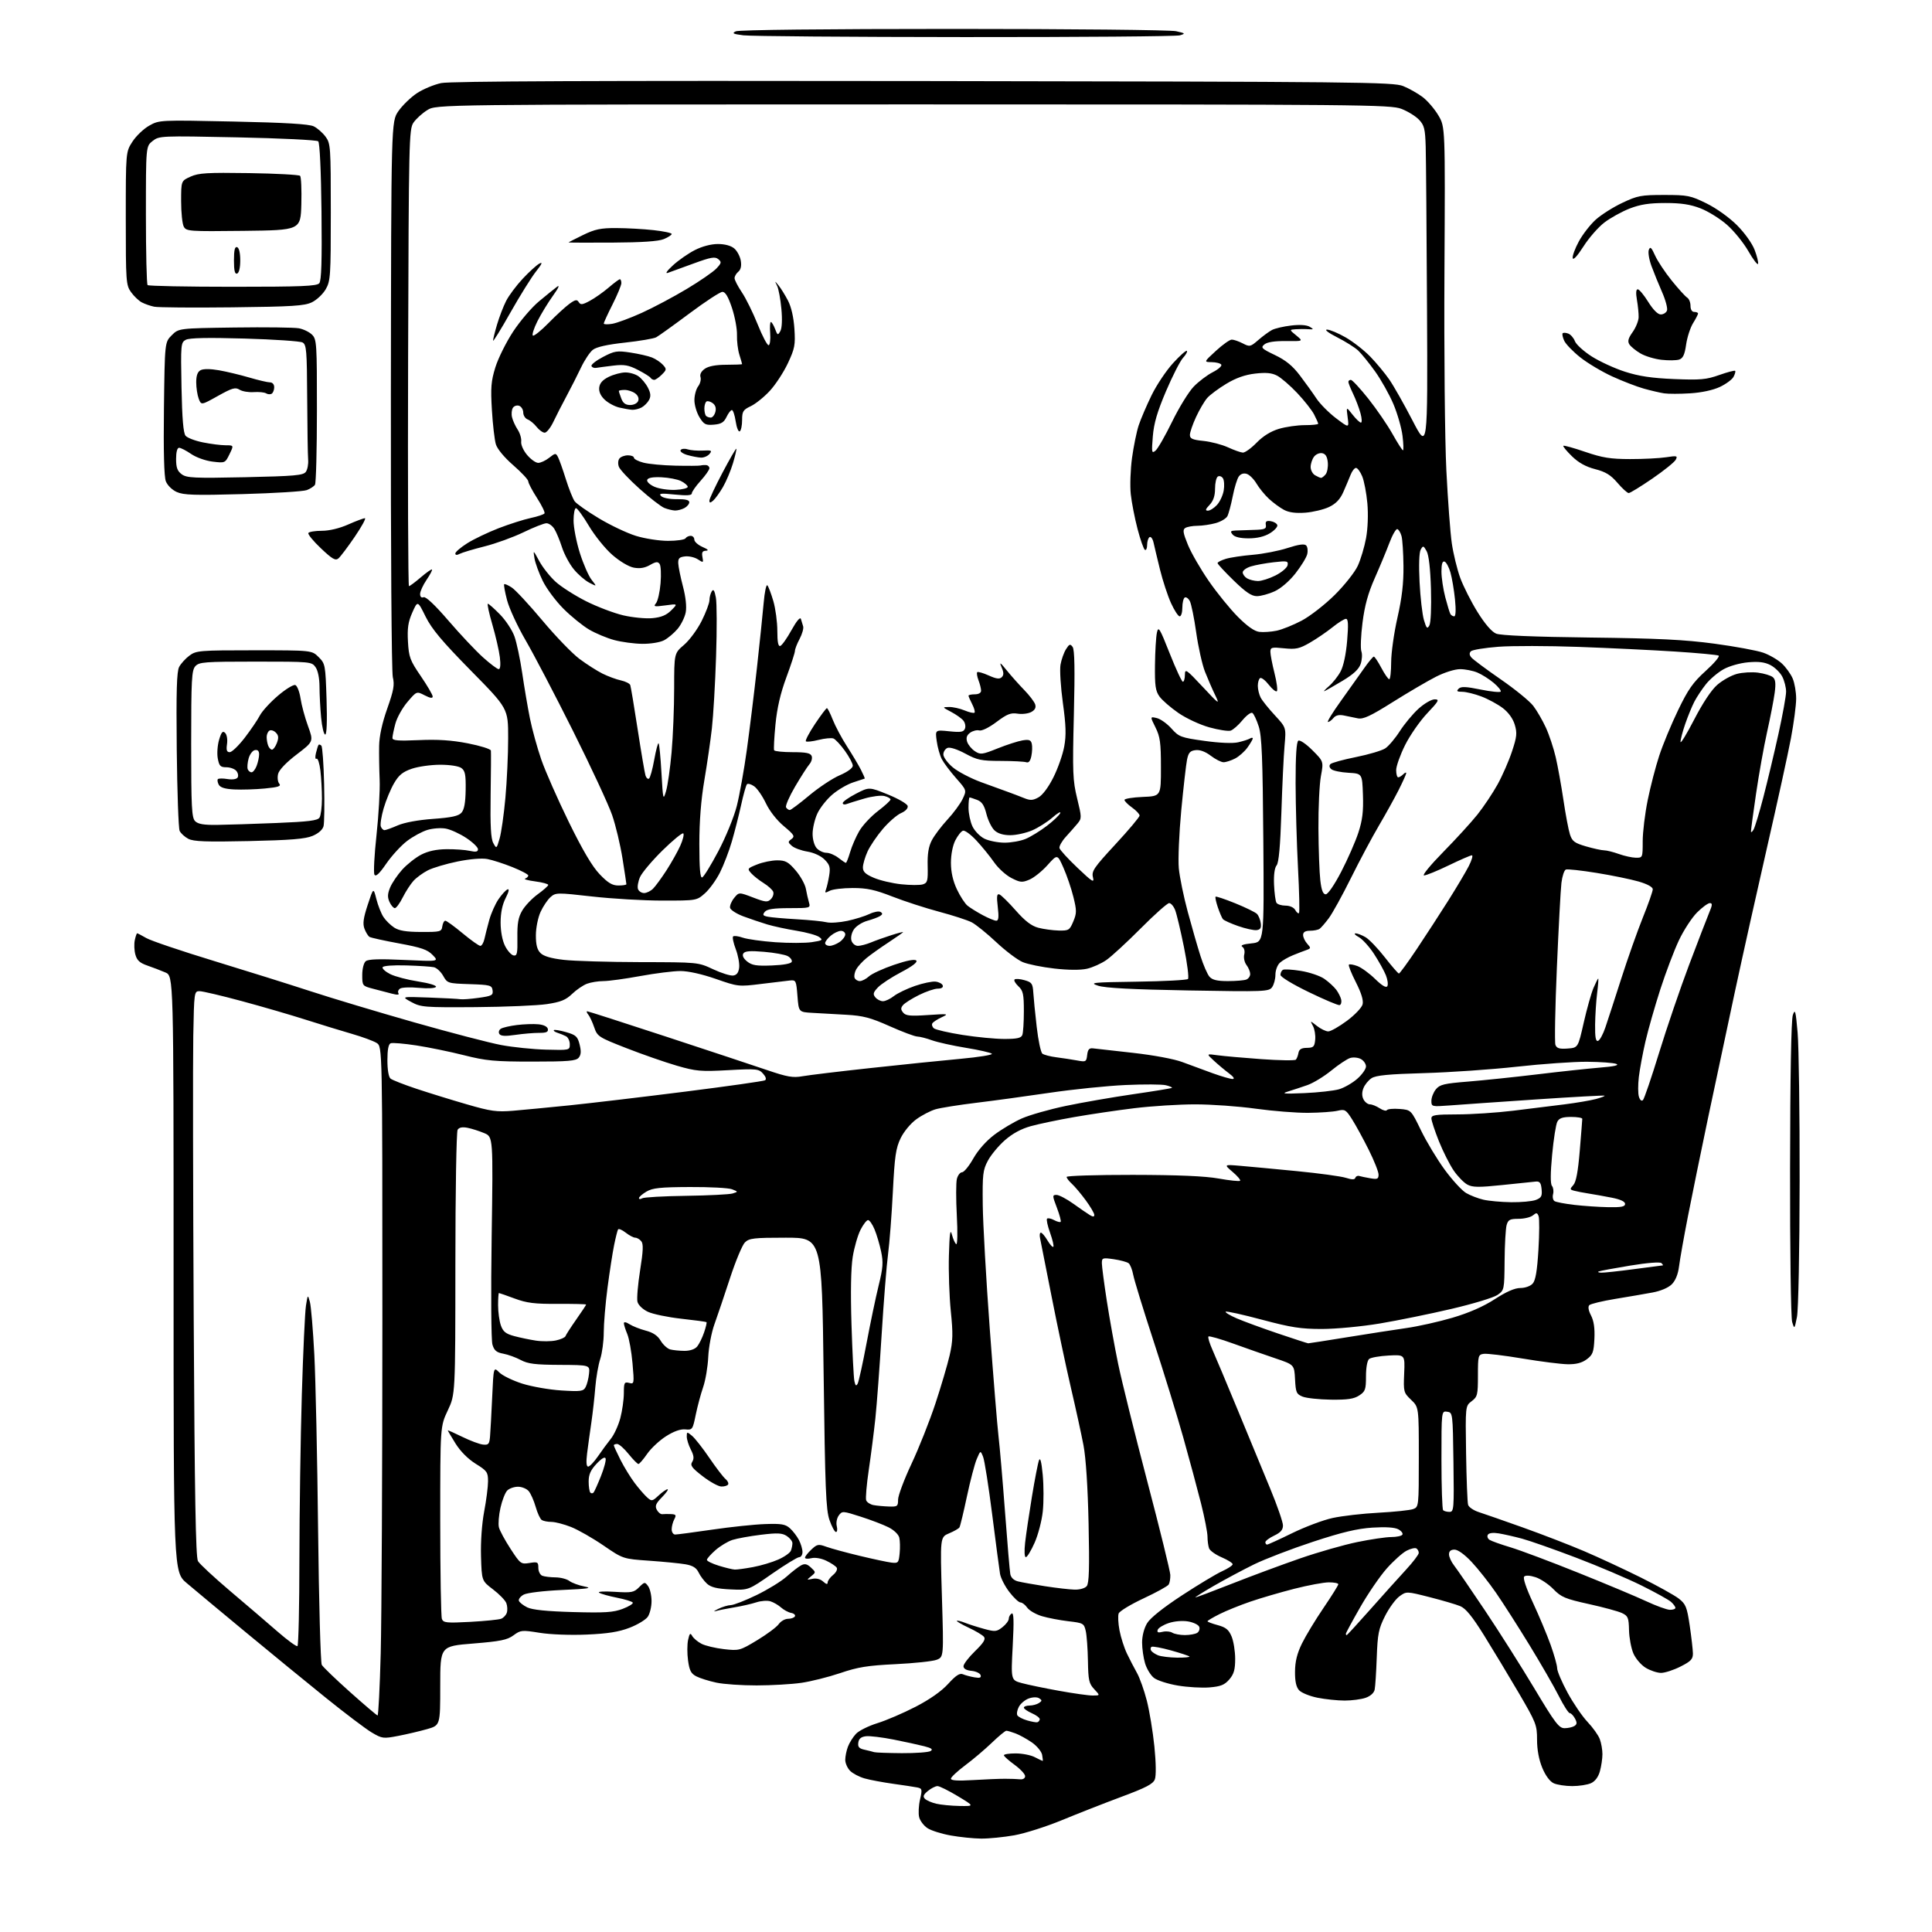 <?xml version="1.0" encoding="UTF-8" standalone="no"?>
<svg 
  version="1.1" 
  xmlns="http://www.w3.org/2000/svg" 
  xmlns:xlink="http://www.w3.org/1999/xlink" 
  xmlns:svg="http://www.w3.org/2000/svg"
  xmlns:rdf="http://www.w3.org/1999/02/22-rdf-syntax-ns#"
  xmlns:cc="http://creativecommons.org/ns#"
  xmlns:dc="http://purl.org/dc/elements/1.1/"
  viewBox="0 0 768 768"
  width="768"
  height="768"
>
<style>svg {background-color: white; }</style>"
<path stroke="none" fill="black" fill-rule="evenodd" d="M390.00,730.87C386.98,730.84 381.54,730.28 377.92,729.63C374.31,728.99 370.15,727.68 368.69,726.72C367.23,725.76 365.74,723.80 365.38,722.36C365.02,720.93 365.17,717.77 365.72,715.36C366.66,711.29 366.57,710.94 364.61,710.54C363.45,710.31 359.12,709.65 355.00,709.08C350.88,708.50 345.78,707.55 343.69,706.95C341.59,706.36 339.00,705.00 337.94,703.94C336.87,702.87 336.00,700.90 336.00,699.57C336.00,698.23 336.48,695.86 337.07,694.32C337.65,692.77 339.09,690.48 340.26,689.23C341.43,687.98 345.25,686.08 348.76,684.99C352.27,683.91 359.11,680.97 363.95,678.47C369.61,675.55 374.25,672.29 376.91,669.36C379.98,665.99 381.50,665.00 382.78,665.55C383.73,665.95 385.79,666.50 387.38,666.77C389.52,667.14 390.14,666.91 389.80,665.88C389.55,665.12 387.92,664.36 386.17,664.19C384.13,663.99 383.00,663.33 383.00,662.35C383.00,661.51 385.06,658.82 387.58,656.37C391.01,653.04 391.90,651.59 391.12,650.64C390.54,649.94 387.80,648.31 385.03,647.02C382.27,645.72 380.17,644.50 380.36,644.30C380.56,644.11 382.02,644.46 383.61,645.09C385.20,645.72 388.63,646.81 391.24,647.52C395.56,648.70 396.19,648.64 398.49,646.83C399.87,645.75 401.00,644.24 401.00,643.49C401.00,642.73 401.51,641.80 402.14,641.41C402.99,640.89 403.10,644.20 402.57,654.29C401.85,667.88 401.85,667.88 406.17,669.05C408.55,669.70 415.19,671.08 420.92,672.11C426.65,673.15 432.69,674.00 434.34,674.00C437.35,674.00 437.35,674.00 434.98,671.48C432.89,669.26 432.60,667.93 432.47,660.23C432.39,655.43 432.00,650.08 431.60,648.34C430.91,645.32 430.61,645.15 424.69,644.47C421.29,644.07 416.54,643.16 414.14,642.44C411.74,641.72 409.13,640.20 408.33,639.06C407.54,637.93 406.33,637.00 405.66,637.00C404.98,637.00 402.99,635.13 401.23,632.84C399.47,630.55 397.80,627.29 397.52,625.59C397.24,623.89 395.84,613.32 394.42,602.11C393.00,590.89 391.37,580.54 390.80,579.11C389.75,576.50 389.75,576.50 388.27,580.00C387.45,581.92 385.69,588.63 384.36,594.89C383.03,601.16 381.70,606.68 381.40,607.16C381.11,607.64 379.25,608.70 377.29,609.52C373.71,611.02 373.71,611.02 374.43,634.86C375.15,658.69 375.15,658.69 372.33,659.79C370.77,660.39 363.43,661.17 356.00,661.53C344.87,662.07 341.01,662.69 334.00,665.08C329.32,666.66 322.35,668.41 318.50,668.96C314.65,669.51 306.68,669.97 300.80,669.98C294.91,669.99 287.71,669.50 284.80,668.88C281.88,668.26 278.31,667.15 276.85,666.40C274.70,665.31 274.06,664.10 273.51,660.06C273.13,657.32 273.14,653.64 273.53,651.87C274.11,649.23 274.40,648.96 275.17,650.33C275.68,651.25 277.34,652.64 278.86,653.43C280.38,654.22 284.40,655.17 287.79,655.56C293.80,656.24 294.14,656.15 301.02,651.99C304.90,649.64 308.75,646.77 309.56,645.61C310.38,644.45 312.05,643.50 313.27,643.50C314.50,643.50 315.73,643.06 316.00,642.51C316.27,641.97 315.60,641.36 314.50,641.16C313.40,640.96 311.60,640.00 310.50,639.02C309.40,638.03 307.48,636.92 306.23,636.54C304.99,636.16 302.47,636.35 300.63,636.96C298.80,637.56 294.87,638.46 291.90,638.95C288.93,639.44 285.60,640.11 284.50,640.44C283.40,640.76 283.85,640.37 285.50,639.56C287.15,638.75 289.42,638.07 290.55,638.05C291.68,638.02 296.25,636.24 300.71,634.08C305.17,631.92 310.55,628.62 312.66,626.74C314.77,624.85 317.36,622.84 318.42,622.27C319.90,621.47 320.79,621.66 322.36,623.12C324.36,624.98 324.36,625.02 322.44,626.58C320.57,628.10 320.58,628.13 322.96,627.61C324.48,627.28 326.12,627.70 327.21,628.69C328.44,629.80 329.00,629.92 329.00,629.07C329.00,628.38 329.97,627.03 331.16,626.07C332.35,625.11 333.00,623.81 332.62,623.19C332.23,622.56 330.36,621.32 328.47,620.42C326.42,619.44 324.00,619.04 322.51,619.41C321.13,619.75 320.00,619.66 320.00,619.19C320.00,618.73 321.13,617.28 322.52,615.98C324.83,613.81 325.33,613.72 328.51,614.87C330.41,615.56 336.37,617.18 341.74,618.47C347.11,619.76 352.79,620.97 354.36,621.16C357.04,621.48 357.25,621.24 357.62,617.50C357.84,615.30 357.78,612.49 357.49,611.26C357.19,609.98 355.38,608.22 353.23,607.14C351.18,606.10 346.19,604.19 342.15,602.90C334.99,600.60 334.77,600.59 333.42,602.43C332.65,603.50 332.30,605.35 332.63,606.66C332.95,607.95 332.81,609.00 332.31,609.00C331.80,609.00 330.65,606.86 329.74,604.25C328.32,600.17 327.99,591.92 327.40,545.75C326.71,492.00 326.71,492.00 312.36,492.00C299.59,492.00 297.79,492.21 296.10,493.90C295.06,494.94 292.39,501.35 290.17,508.15C287.95,514.94 285.17,523.16 284.00,526.41C282.82,529.67 281.72,535.50 281.54,539.41C281.36,543.31 280.45,548.71 279.51,551.42C278.57,554.13 277.25,559.08 276.56,562.42C275.36,568.30 275.23,568.49 272.41,568.21C270.51,568.02 267.86,568.96 264.76,570.93C262.15,572.59 258.78,575.74 257.26,577.93C255.74,580.13 254.18,581.94 253.80,581.96C253.41,581.98 251.65,580.20 249.88,578.00C248.11,575.80 246.07,574.00 245.33,574.00C244.60,574.00 244.00,574.24 244.00,574.53C244.00,574.83 245.18,577.41 246.63,580.28C248.08,583.15 250.62,587.30 252.28,589.50C253.94,591.70 256.17,594.27 257.23,595.22C259.06,596.86 259.28,596.82 261.81,594.47C263.28,593.11 264.88,592.00 265.36,592.00C265.84,592.00 264.85,593.42 263.16,595.15C260.68,597.68 260.28,598.66 261.10,600.18C261.65,601.22 262.64,602.00 263.30,601.91C263.96,601.83 265.53,601.82 266.79,601.88C268.72,601.98 268.91,602.29 268.04,603.93C267.47,605.00 267.00,606.80 267.00,607.93C267.00,609.07 267.63,610.00 268.40,610.00C269.17,610.00 275.81,609.12 283.15,608.05C290.49,606.97 299.96,605.98 304.19,605.84C310.65,605.62 312.23,605.89 314.04,607.54C315.23,608.61 316.83,610.71 317.60,612.20C318.37,613.68 319.00,615.82 319.00,616.95C319.00,618.08 318.41,619.00 317.69,619.00C316.98,619.00 312.14,621.96 306.94,625.57C297.50,632.15 297.50,632.15 290.34,631.81C285.02,631.56 282.63,630.98 281.05,629.55C279.89,628.49 278.38,626.48 277.71,625.08C276.82,623.23 275.40,622.34 272.49,621.83C270.30,621.45 263.81,620.81 258.08,620.41C247.66,619.68 247.66,619.68 239.85,614.33C235.55,611.39 229.76,608.09 226.98,606.99C224.20,605.90 220.71,604.99 219.21,604.98C217.72,604.98 215.99,604.64 215.36,604.23C214.73,603.83 213.64,601.48 212.94,599.00C212.23,596.52 210.99,593.71 210.17,592.75C209.36,591.79 207.44,591.00 205.92,591.00C204.39,591.00 202.47,591.67 201.64,592.50C200.82,593.32 199.60,596.43 198.94,599.39C198.27,602.36 198.00,605.85 198.33,607.14C198.65,608.44 200.73,612.29 202.95,615.69C206.85,621.68 207.09,621.86 210.49,621.31C213.73,620.78 214.00,620.93 214.00,623.26C214.00,624.65 214.71,626.06 215.58,626.39C216.45,626.73 218.81,627.01 220.83,627.03C222.85,627.05 225.33,627.69 226.34,628.46C227.36,629.23 230.06,630.22 232.34,630.66C235.68,631.30 233.93,631.57 223.50,632.04C216.10,632.37 209.50,633.17 208.19,633.88C206.92,634.57 206.05,635.67 206.26,636.32C206.47,636.97 207.96,638.15 209.57,638.95C211.60,639.94 217.23,640.52 227.78,640.82C240.51,641.17 243.82,640.96 247.54,639.54C250.00,638.60 251.80,637.48 251.53,637.05C251.27,636.62 248.45,635.75 245.27,635.12C242.10,634.49 238.90,633.59 238.18,633.13C237.43,632.66 240.11,632.50 244.30,632.77C251.06,633.20 251.96,633.04 254.03,630.97C256.22,628.78 256.36,628.77 257.65,630.54C258.39,631.55 259.00,634.22 259.00,636.47C259.00,638.72 258.32,641.52 257.49,642.71C256.66,643.89 253.40,645.86 250.24,647.07C245.99,648.71 241.56,649.41 233.19,649.77C226.68,650.05 218.75,649.75 214.49,649.06C207.46,647.93 206.95,647.98 204.12,650.07C201.64,651.90 198.93,652.45 188.07,653.33C175.00,654.38 175.00,654.38 175.00,670.12C175.00,685.86 175.00,685.86 169.75,687.36C166.86,688.18 161.71,689.39 158.29,690.05C152.37,691.19 151.90,691.13 147.79,688.70C145.43,687.31 137.20,681.09 129.50,674.88C121.80,668.68 107.40,656.89 97.50,648.69C87.60,640.49 77.14,631.78 74.25,629.33C69.00,624.88 69.00,624.88 69.00,506.43C69.00,387.97 69.00,387.97 65.75,386.57C63.96,385.80 60.73,384.57 58.57,383.82C55.57,382.79 54.44,381.76 53.82,379.48C53.36,377.84 53.26,375.26 53.58,373.75C53.90,372.24 54.32,371.00 54.52,371.00C54.72,371.00 56.37,371.86 58.19,372.91C60.01,373.96 72.07,378.04 85.00,381.98C97.93,385.92 115.25,391.36 123.50,394.05C131.75,396.75 150.26,402.31 164.64,406.40C179.02,410.49 194.59,414.55 199.24,415.42C203.89,416.29 211.93,417.12 217.10,417.25C226.41,417.50 226.50,417.48 226.50,415.11C226.50,413.79 225.82,412.36 225.00,411.93C224.18,411.50 222.65,410.88 221.61,410.55C220.57,410.22 219.92,409.74 220.18,409.49C220.43,409.23 222.64,409.60 225.07,410.30C228.96,411.42 229.61,412.03 230.41,415.24C231.08,417.90 230.98,419.32 230.04,420.45C228.97,421.74 225.88,422.00 211.63,422.00C196.62,422.00 193.25,421.69 184.50,419.48C179.00,418.09 170.48,416.34 165.56,415.58C160.64,414.83 156.03,414.44 155.31,414.71C154.42,415.05 154.00,417.24 154.00,421.48C154.00,425.29 154.49,428.15 155.25,428.77C155.94,429.33 160.55,431.14 165.50,432.79C170.45,434.44 179.45,437.22 185.50,438.97C195.15,441.77 197.42,442.08 204.00,441.54C208.12,441.19 218.25,440.22 226.50,439.38C234.75,438.53 255.36,436.09 272.30,433.95C289.23,431.81 303.55,429.78 304.11,429.43C304.74,429.04 304.43,428.02 303.32,426.78C301.62,424.88 300.74,424.79 289.48,425.41C278.54,426.01 276.71,425.85 268.98,423.61C264.32,422.25 255.32,419.12 249.00,416.65C237.96,412.34 237.45,412.01 236.21,408.39C235.50,406.31 234.44,404.03 233.84,403.31C233.24,402.59 233.06,402.00 233.43,402.00C233.80,402.00 247.92,406.54 264.80,412.08C281.69,417.63 299.77,423.62 305.00,425.40C312.99,428.12 315.22,428.50 319.00,427.82C321.48,427.38 333.62,425.91 346.00,424.57C358.38,423.22 374.48,421.57 381.79,420.90C389.10,420.23 394.72,419.32 394.28,418.88C393.84,418.44 389.21,417.38 383.99,416.53C378.77,415.68 372.70,414.33 370.50,413.54C368.30,412.74 365.66,412.07 364.64,412.04C363.61,412.02 358.66,410.16 353.64,407.92C346.09,404.55 343.11,403.76 336.50,403.39C332.10,403.14 326.02,402.80 323.00,402.63C317.50,402.33 317.50,402.33 317.00,395.91C316.52,389.78 316.39,389.51 314.00,389.76C312.62,389.91 307.45,390.53 302.50,391.14C293.64,392.24 293.36,392.21 284.54,389.13C279.03,387.21 273.61,386.00 270.48,386.00C267.68,386.00 260.49,386.90 254.50,388.00C248.51,389.10 241.93,390.00 239.87,390.00C237.81,390.00 234.86,390.48 233.32,391.06C231.77,391.65 229.10,393.47 227.40,395.12C224.92,397.50 222.89,398.32 217.40,399.15C213.60,399.72 200.82,400.26 189.00,400.35C168.64,400.49 167.29,400.38 163.50,398.32C159.50,396.14 159.50,396.14 170.50,396.54C176.55,396.76 182.18,397.06 183.00,397.20C183.82,397.35 187.11,397.10 190.31,396.65C195.50,395.93 196.09,395.61 195.81,393.67C195.52,391.66 194.86,391.48 186.68,391.21C178.05,390.93 177.82,390.86 176.18,387.93C175.26,386.29 173.60,384.74 172.50,384.49C171.40,384.24 166.45,383.91 161.50,383.77C156.18,383.61 152.33,383.91 152.09,384.50C151.87,385.05 153.23,386.28 155.13,387.23C157.02,388.18 162.02,389.50 166.24,390.15C170.61,390.83 173.65,391.76 173.31,392.30C172.97,392.85 170.09,393.02 166.58,392.69C163.20,392.37 159.83,392.49 159.09,392.95C158.35,393.40 158.03,394.24 158.38,394.81C158.81,395.51 157.96,395.56 155.76,394.99C153.97,394.51 150.59,393.63 148.25,393.03C144.07,391.94 144.00,391.85 144.00,387.58C144.00,385.10 144.59,382.75 145.39,382.09C146.38,381.27 150.78,381.13 160.64,381.59C174.50,382.23 174.50,382.23 171.99,379.63C169.93,377.49 167.51,376.66 158.68,375.03C152.75,373.94 147.44,372.77 146.88,372.43C146.33,372.09 145.43,370.64 144.89,369.21C144.13,367.22 144.43,365.00 146.17,359.69C148.44,352.77 148.44,352.77 149.62,357.42C150.27,359.97 151.53,363.16 152.42,364.51C153.30,365.87 155.22,367.75 156.67,368.71C158.62,369.98 161.46,370.45 167.41,370.47C175.05,370.50 175.52,370.37 175.82,368.25C176.00,367.01 176.53,366.00 177.02,366.00C177.50,366.00 180.60,368.25 183.90,371.00C187.21,373.75 190.37,376.00 190.94,376.00C191.50,376.00 192.23,374.76 192.57,373.25C192.90,371.74 193.76,368.34 194.49,365.70C195.22,363.06 196.87,359.36 198.15,357.47C199.44,355.58 201.06,353.81 201.76,353.54C202.54,353.24 202.26,354.52 201.01,356.99C199.68,359.59 199.00,362.89 199.00,366.71C199.00,370.22 199.69,373.88 200.75,376.00C201.71,377.92 203.24,379.63 204.14,379.80C205.55,380.06 205.77,379.06 205.67,372.77C205.59,367.07 206.01,364.66 207.59,361.97C208.70,360.06 211.47,357.15 213.74,355.50C216.02,353.85 217.91,352.18 217.94,351.78C217.97,351.39 215.64,350.75 212.75,350.37C209.86,349.99 208.06,349.48 208.75,349.25C209.44,349.02 210.00,348.47 210.00,348.02C210.00,347.58 207.16,346.08 203.69,344.69C200.22,343.30 195.75,341.86 193.75,341.48C191.56,341.07 186.82,341.46 181.89,342.46C177.37,343.38 172.06,344.96 170.08,345.97C168.11,346.98 165.54,348.86 164.36,350.15C163.19,351.44 161.27,354.41 160.09,356.75C158.92,359.09 157.51,361.00 156.96,361.00C156.41,361.00 155.45,359.90 154.84,358.55C153.98,356.67 154.04,355.32 155.08,352.80C155.83,350.99 158.00,347.79 159.90,345.68C161.81,343.58 165.19,340.91 167.43,339.74C170.18,338.32 173.45,337.61 177.50,337.57C180.80,337.53 184.96,337.83 186.75,338.23C189.20,338.77 190.00,338.61 190.00,337.57C190.00,336.81 187.91,334.80 185.36,333.11C182.80,331.42 179.16,329.75 177.26,329.39C175.36,329.03 172.07,329.26 169.94,329.90C167.82,330.53 164.15,332.52 161.79,334.32C159.43,336.12 155.72,340.16 153.55,343.31C150.77,347.35 149.38,348.64 148.85,347.69C148.43,346.95 148.80,339.86 149.67,331.92C150.53,323.99 151.09,314.12 150.92,310.00C150.74,305.88 150.65,299.80 150.71,296.50C150.78,292.58 151.90,287.44 153.93,281.69C156.50,274.41 156.89,272.24 156.15,269.19C155.65,267.12 155.31,217.78 155.38,156.92C155.50,48.33 155.50,48.33 158.38,44.17C159.97,41.89 163.27,38.69 165.72,37.06C168.18,35.43 172.53,33.62 175.39,33.02C179.03,32.27 236.47,32.03 367.04,32.22C540.30,32.48 553.80,32.62 557.77,34.21C560.11,35.15 563.62,37.14 565.57,38.62C567.51,40.10 570.31,43.38 571.80,45.91C574.50,50.50 574.50,50.50 574.19,108.00C574.01,140.11 574.35,174.99 574.95,187.00C575.54,198.82 576.51,211.87 577.12,216.00C577.72,220.12 579.22,226.27 580.45,229.67C581.69,233.06 584.79,239.20 587.34,243.30C590.30,248.05 592.99,251.16 594.74,251.88C596.53,252.61 609.63,253.16 632.00,253.43C659.11,253.76 669.71,254.28 681.50,255.87C689.75,256.98 698.52,258.60 700.99,259.48C703.45,260.36 706.77,262.30 708.36,263.79C709.95,265.28 711.87,267.95 712.62,269.72C713.38,271.49 714.00,275.09 714.00,277.72C714.00,280.35 713.06,287.45 711.92,293.50C710.78,299.55 706.54,318.90 702.51,336.50C698.48,354.10 692.66,380.20 689.59,394.50C686.52,408.80 681.73,431.30 678.95,444.50C676.18,457.70 672.59,475.25 670.98,483.50C669.37,491.75 667.78,500.69 667.45,503.38C667.06,506.52 666.03,509.06 664.57,510.52C663.19,511.90 660.16,513.19 656.90,513.79C653.93,514.34 647.28,515.49 642.11,516.33C636.95,517.18 632.30,518.30 631.78,518.82C631.18,519.42 631.43,520.94 632.46,522.93C633.58,525.09 634.00,528.00 633.80,532.19C633.54,537.51 633.15,538.56 630.76,540.34C628.83,541.77 626.57,542.36 623.18,542.31C620.53,542.27 612.45,541.25 605.24,540.04C598.03,538.83 591.09,537.99 589.81,538.17C587.61,538.48 587.50,538.89 587.50,546.80C587.50,554.49 587.31,555.25 585.00,557.00C582.50,558.90 582.50,558.90 582.79,577.70C582.95,588.04 583.31,597.26 583.59,598.19C583.87,599.12 585.76,600.41 587.80,601.07C589.83,601.72 597.75,604.49 605.40,607.21C613.04,609.94 623.99,614.17 629.73,616.62C635.47,619.07 645.58,623.77 652.20,627.06C658.82,630.35 665.64,634.14 667.35,635.47C670.13,637.65 670.59,638.80 671.69,646.20C672.36,650.77 672.93,655.73 672.96,657.23C672.99,659.52 672.19,660.38 668.03,662.48C665.30,663.87 661.81,665.00 660.28,665.00C658.75,664.99 656.01,664.08 654.19,662.97C652.35,661.86 650.17,659.30 649.28,657.23C648.41,655.18 647.63,651.02 647.56,648.00C647.46,643.09 647.16,642.36 644.79,641.23C643.34,640.53 637.38,638.91 631.57,637.63C622.21,635.57 620.59,634.88 617.53,631.74C615.63,629.78 612.45,627.64 610.45,626.98C608.22,626.25 606.46,626.14 605.89,626.71C605.32,627.28 606.67,631.29 609.36,637.07C611.78,642.26 614.93,649.79 616.38,653.81C617.82,657.83 619.00,662.05 619.00,663.19C619.00,664.32 620.86,668.68 623.14,672.88C625.42,677.07 628.99,682.30 631.08,684.50C633.17,686.70 635.36,689.77 635.94,691.32C636.52,692.86 637.00,695.56 636.99,697.32C636.99,699.07 636.54,702.12 635.99,704.09C635.35,706.39 634.08,708.10 632.45,708.84C631.05,709.48 627.70,710.00 625.00,710.00C622.30,710.00 618.98,709.49 617.63,708.88C616.10,708.18 614.38,705.86 613.08,702.74C611.74,699.51 611.00,695.54 611.00,691.56C611.00,685.70 610.63,684.76 603.71,672.94C599.70,666.10 593.51,655.83 589.96,650.12C585.29,642.62 582.67,639.39 580.50,638.48C578.85,637.79 573.36,636.18 568.29,634.89C559.08,632.55 559.08,632.55 556.29,634.57C554.76,635.68 552.19,639.20 550.58,642.38C548.02,647.47 547.62,649.49 547.28,658.84C547.07,664.70 546.70,670.47 546.45,671.65C546.19,672.96 544.78,674.23 542.86,674.90C541.12,675.51 537.37,676.00 534.52,676.00C531.67,676.00 526.80,675.49 523.70,674.87C520.61,674.25 517.32,672.91 516.40,671.89C515.25,670.62 514.75,668.33 514.79,664.45C514.82,660.47 515.62,657.25 517.55,653.31C519.04,650.27 522.90,643.89 526.13,639.15C529.36,634.40 532.00,630.18 532.00,629.76C532.00,629.34 530.31,629.00 528.25,629.01C526.19,629.01 520.01,630.16 514.52,631.56C509.03,632.96 501.15,635.26 497.02,636.68C492.88,638.10 487.36,640.33 484.75,641.65C482.14,642.96 480.00,644.23 480.00,644.48C480.00,644.72 481.83,645.42 484.08,646.02C487.30,646.89 488.45,647.83 489.58,650.53C490.36,652.40 491.00,656.40 491.00,659.41C491.00,663.71 490.50,665.47 488.67,667.60C486.79,669.78 485.26,670.40 480.80,670.77C477.76,671.02 472.07,670.69 468.16,670.03C464.25,669.37 459.99,668.00 458.70,666.98C457.41,665.97 455.83,663.37 455.18,661.20C454.53,659.04 454.00,655.30 454.00,652.88C454.01,650.26 454.81,647.18 456.02,645.21C457.27,643.15 462.45,639.02 469.84,634.19C476.33,629.94 483.53,625.61 485.82,624.58C488.12,623.54 490.00,622.30 490.00,621.81C490.00,621.33 488.04,620.09 485.64,619.06C483.25,618.04 481.00,616.44 480.64,615.52C480.29,614.59 480.00,612.49 480.00,610.85C480.00,609.21 478.85,603.28 477.44,597.68C476.03,592.08 472.86,580.30 470.39,571.50C467.92,562.70 462.59,545.38 458.53,533.00C454.48,520.62 450.86,508.83 450.48,506.79C450.10,504.74 449.28,502.66 448.65,502.16C448.02,501.66 445.36,500.94 442.75,500.56C438.25,499.91 438.00,500.00 438.01,502.19C438.02,503.46 438.90,510.17 439.97,517.10C441.04,524.03 443.06,535.28 444.47,542.10C445.88,548.92 451.11,570.01 456.09,588.97C461.07,607.92 465.18,624.62 465.22,626.07C465.26,627.52 464.97,629.24 464.57,629.88C464.17,630.53 459.68,633.00 454.59,635.38C449.49,637.76 445.04,640.46 444.69,641.37C444.34,642.28 444.49,645.30 445.02,648.09C445.55,650.88 446.88,655.04 447.98,657.33C449.08,659.62 450.87,663.09 451.97,665.03C453.07,666.98 454.83,671.94 455.89,676.07C456.94,680.19 458.29,688.39 458.89,694.27C459.53,700.70 459.61,705.90 459.07,707.31C458.37,709.16 455.60,710.61 445.84,714.24C439.05,716.77 428.42,720.94 422.20,723.51C415.99,726.08 407.44,728.80 403.20,729.56C398.97,730.31 393.02,730.90 390.00,730.87zM381.44,717.90C387.37,718.00 387.37,718.00 380.74,714.00C377.09,711.80 373.46,710.00 372.67,710.00C371.87,710.00 370.16,710.87 368.86,711.93C367.07,713.40 366.78,714.14 367.66,715.04C368.29,715.68 370.32,716.57 372.16,717.00C374.00,717.44 378.17,717.84 381.44,717.90zM386.75,707.61C391.56,707.32 397.30,707.08 399.50,707.09C401.70,707.09 404.40,707.18 405.50,707.30C406.68,707.42 407.50,706.90 407.50,706.04C407.50,705.24 405.61,703.22 403.31,701.54C401.01,699.87 399.09,698.16 399.06,697.75C399.03,697.34 401.14,697.00 403.75,697.01C406.36,697.01 409.79,697.68 411.36,698.51C412.94,699.33 414.34,700.00 414.48,700.00C414.61,700.00 414.51,698.90 414.26,697.56C414.00,696.22 412.15,694.00 410.15,692.62C408.14,691.24 405.23,689.64 403.68,689.06C402.14,688.48 400.50,688.00 400.04,688.00C399.59,688.00 397.00,690.14 394.29,692.75C391.58,695.36 386.81,699.41 383.68,701.74C380.56,704.08 378.00,706.47 378.00,707.07C378.00,707.80 380.83,707.97 386.75,707.61zM358.50,696.91C364.00,696.94 369.14,696.56 369.92,696.07C370.98,695.40 370.33,694.91 367.42,694.16C365.26,693.60 359.79,692.41 355.25,691.51C350.71,690.61 345.76,690.01 344.25,690.18C342.30,690.41 341.41,691.14 341.19,692.71C340.94,694.44 341.49,695.07 343.69,695.55C345.23,695.89 346.95,696.33 347.50,696.51C348.05,696.69 353.00,696.87 358.50,696.91zM621.96,686.98C623.35,686.98 625.11,686.58 625.85,686.11C626.91,685.44 626.96,684.79 626.07,683.13C625.44,681.96 624.51,681.00 624.01,681.00C623.50,681.00 621.55,677.96 619.68,674.25C617.81,670.54 612.56,661.42 608.02,654.00C603.48,646.58 597.48,637.20 594.70,633.18C591.92,629.15 587.57,623.64 585.02,620.93C582.20,617.92 579.54,616.00 578.20,616.00C576.72,616.00 576.00,616.61 576.00,617.87C576.00,618.89 576.91,620.89 578.03,622.31C579.14,623.73 584.67,631.78 590.30,640.19C595.94,648.61 604.79,662.59 609.98,671.25C618.22,685.02 619.73,687.00 621.96,686.98zM412.32,684.63C412.78,684.53 413.23,684.01 413.32,683.48C413.42,682.94 412.04,681.86 410.25,681.07C408.46,680.28 407.00,679.27 407.00,678.82C407.00,678.37 408.01,677.99 409.25,677.98C410.49,677.98 412.18,677.53 413.00,676.98C414.27,676.15 414.29,675.86 413.11,675.10C412.28,674.57 410.62,674.59 409.00,675.15C407.51,675.67 405.72,677.16 405.03,678.45C404.33,679.75 404.06,681.30 404.43,681.89C404.80,682.48 406.54,683.38 408.30,683.89C410.06,684.40 411.87,684.73 412.32,684.63zM150.09,681.93C150.41,681.97 150.98,670.86 151.34,657.25C151.70,643.64 152.00,583.80 152.00,524.27C152.00,416.05 152.00,416.05 149.75,414.61C148.51,413.82 144.12,412.20 140.00,411.01C135.88,409.82 127.59,407.28 121.59,405.37C115.59,403.45 104.11,400.11 96.09,397.95C88.07,395.78 80.52,394.01 79.33,394.01C77.20,394.00 77.16,394.31 76.83,411.75C76.65,421.51 76.72,472.02 77.00,524.00C77.37,594.32 77.80,619.03 78.69,620.57C79.34,621.70 85.16,627.10 91.62,632.57C98.07,638.03 106.54,645.27 110.42,648.66C114.31,652.04 117.83,654.61 118.24,654.35C118.66,654.09 119.01,638.50 119.02,619.69C119.04,600.89 119.47,571.53 119.98,554.46C120.49,537.38 121.23,521.41 121.63,518.96C122.34,514.54 122.35,514.52 123.18,517.50C123.64,519.15 124.43,528.60 124.95,538.50C125.46,548.40 126.14,579.84 126.45,608.37C126.77,636.89 127.43,660.94 127.91,661.80C128.39,662.66 133.45,667.53 139.14,672.61C144.84,677.70 149.77,681.89 150.09,681.93zM467.92,658.94C470.90,658.97 473.10,658.76 472.81,658.48C472.52,658.19 469.20,657.10 465.43,656.05C461.65,655.00 458.21,654.37 457.77,654.64C457.33,654.92 457.25,655.59 457.59,656.14C457.93,656.69 459.17,657.53 460.35,658.01C461.53,658.48 464.94,658.90 467.92,658.94zM471.00,649.97C472.93,649.97 475.13,649.57 475.90,649.09C476.66,648.60 477.03,647.53 476.72,646.70C476.40,645.87 474.41,644.91 472.30,644.55C470.03,644.17 466.86,644.43 464.56,645.20C462.41,645.92 460.45,647.13 460.20,647.89C459.86,648.92 460.37,649.13 462.13,648.68C463.44,648.35 465.19,648.51 466.01,649.03C466.83,649.54 469.07,649.97 471.00,649.97zM535.32,650.00C535.50,650.00 539.73,645.39 544.73,639.75C549.73,634.11 556.10,627.02 558.89,624.00C561.68,620.98 563.98,617.96 563.98,617.31C563.99,616.65 563.56,615.85 563.03,615.52C562.50,615.19 560.74,615.60 559.14,616.43C557.53,617.26 553.99,620.43 551.28,623.47C548.57,626.52 543.80,633.48 540.68,638.95C537.55,644.42 535.00,649.14 535.00,649.45C535.00,649.75 535.15,650.00 535.32,650.00zM186.91,644.72C192.74,644.40 198.27,643.85 199.21,643.48C200.15,643.12 201.18,642.02 201.48,641.05C201.79,640.08 201.70,638.38 201.27,637.26C200.85,636.15 198.47,633.70 196.00,631.82C191.50,628.40 191.50,628.40 191.21,618.69C191.04,612.90 191.55,605.71 192.46,600.88C193.31,596.42 194.00,591.01 194.00,588.85C194.00,585.22 193.62,584.68 189.09,581.87C186.05,579.97 183.01,576.93 181.09,573.84C179.39,571.11 178.00,568.75 178.00,568.60C178.00,568.46 180.59,569.61 183.75,571.16C186.91,572.71 190.62,574.10 192.00,574.24C194.19,574.47 194.54,574.07 194.80,571.00C194.96,569.08 195.35,562.05 195.65,555.40C196.20,543.29 196.20,543.29 198.48,545.57C199.73,546.82 203.85,548.82 207.63,550.02C211.41,551.21 218.39,552.43 223.14,552.73C230.91,553.21 231.89,553.07 232.80,551.38C233.35,550.34 233.96,547.95 234.15,546.06C234.50,542.62 234.50,542.62 222.50,542.56C212.74,542.51 209.85,542.15 207.00,540.62C205.07,539.59 201.96,538.46 200.07,538.11C197.37,537.62 196.45,536.85 195.75,534.49C195.25,532.81 195.11,514.09 195.44,491.70C196.03,451.91 196.03,451.91 192.46,450.42C190.50,449.60 187.52,448.65 185.85,448.32C183.78,447.91 182.51,448.16 181.91,449.10C181.43,449.87 181.02,473.86 181.02,502.40C181.00,554.31 181.00,554.31 178.00,560.66C175.00,567.01 175.00,567.01 175.00,604.42C175.00,625.00 175.30,642.61 175.66,643.56C176.25,645.09 177.50,645.22 186.91,644.72zM663.75,639.92C664.99,639.96 666.00,639.62 666.00,639.15C666.00,638.69 665.21,637.61 664.25,636.76C663.29,635.91 658.00,632.98 652.50,630.25C647.00,627.52 635.30,622.54 626.50,619.19C617.70,615.84 608.02,612.44 605.00,611.63C601.98,610.82 597.85,609.89 595.83,609.55C593.53,609.17 591.89,609.37 591.45,610.08C591.06,610.71 591.36,611.62 592.12,612.11C592.88,612.60 596.65,613.95 600.50,615.10C604.35,616.26 616.48,620.81 627.46,625.23C638.44,629.64 650.59,634.73 654.46,636.54C658.33,638.35 662.51,639.87 663.75,639.92zM475.20,635.00C475.56,635.00 482.16,632.52 489.88,629.48C497.59,626.44 509.73,621.94 516.85,619.48C523.98,617.01 534.17,614.10 539.51,613.00C544.85,611.90 550.94,611.00 553.05,611.00C555.16,611.00 557.15,610.57 557.47,610.05C557.79,609.53 557.06,608.57 555.85,607.92C554.42,607.15 550.81,606.92 545.57,607.25C539.54,607.64 533.58,609.05 521.99,612.86C513.47,615.66 502.89,619.72 498.49,621.87C494.10,624.03 486.91,627.87 482.52,630.40C478.14,632.93 474.84,635.00 475.20,635.00zM427.13,631.90C429.23,631.96 431.28,631.37 431.99,630.51C432.93,629.38 433.11,623.40 432.73,605.76C432.42,591.13 431.66,579.53 430.70,574.50C429.86,570.10 427.60,559.75 425.67,551.50C423.75,543.25 420.32,527.05 418.05,515.50C415.79,503.95 413.72,493.49 413.45,492.25C413.18,491.01 413.32,490.00 413.77,490.00C414.21,490.00 415.38,491.38 416.38,493.07C417.38,494.76 418.43,495.90 418.72,495.62C419.00,495.33 418.42,492.84 417.43,490.07C416.43,487.31 415.89,484.77 416.22,484.44C416.56,484.11 417.81,484.36 419.00,485.00C420.19,485.64 421.38,485.96 421.63,485.70C421.88,485.45 421.21,482.94 420.14,480.12C418.29,475.25 418.28,475.00 419.99,475.00C420.97,475.00 423.97,476.57 426.64,478.48C429.31,480.40 432.29,482.44 433.25,483.02C434.51,483.78 435.00,483.75 435.00,482.92C435.00,482.29 433.46,479.67 431.59,477.12C429.71,474.56 427.23,471.62 426.09,470.58C424.94,469.54 424.00,468.31 424.00,467.85C424.00,467.38 435.81,467.02 450.25,467.03C468.36,467.06 478.97,467.51 484.46,468.49C488.84,469.27 492.66,469.67 492.96,469.38C493.25,469.08 491.92,467.50 489.99,465.86C486.50,462.88 486.50,462.88 493.00,463.43C496.57,463.73 506.70,464.68 515.50,465.54C524.30,466.40 533.05,467.59 534.95,468.19C537.44,468.98 538.51,468.98 538.77,468.20C538.97,467.60 539.66,467.27 540.31,467.47C540.97,467.67 542.96,468.08 544.75,468.39C547.53,468.87 548.00,468.66 548.00,466.92C548.00,465.81 546.25,461.39 544.11,457.11C541.98,452.83 539.02,447.41 537.54,445.06C535.03,441.09 534.63,440.85 531.67,441.55C529.93,441.96 524.67,442.33 520.00,442.37C515.33,442.41 505.95,441.66 499.16,440.72C492.37,439.77 481.56,439.00 475.13,439.00C468.70,439.00 457.83,439.68 450.97,440.52C444.11,441.35 433.32,442.95 427.00,444.06C420.68,445.16 412.91,446.79 409.74,447.67C405.93,448.73 402.44,450.62 399.45,453.26C396.95,455.45 393.92,459.10 392.71,461.37C390.71,465.10 390.52,466.81 390.66,479.00C390.75,486.43 391.99,508.48 393.43,528.00C394.87,547.52 396.44,566.88 396.93,571.00C397.42,575.12 398.58,588.62 399.51,601.00C400.43,613.38 401.38,624.51 401.61,625.73C401.87,627.13 403.01,628.22 404.63,628.62C406.07,628.98 410.90,629.85 415.37,630.54C419.84,631.23 425.13,631.85 427.13,631.90zM292.07,623.93C292.93,623.97 296.18,623.53 299.29,622.95C302.41,622.38 306.94,621.03 309.37,619.95C311.80,618.88 314.06,617.29 314.39,616.42C314.73,615.55 315.00,614.21 315.00,613.44C315.00,612.67 313.99,611.39 312.75,610.58C310.91,609.38 309.05,609.29 302.50,610.09C298.10,610.63 293.00,611.55 291.16,612.14C289.33,612.73 286.29,614.56 284.41,616.21C282.54,617.86 281.00,619.60 281.00,620.07C281.00,620.55 283.14,621.60 285.75,622.40C288.36,623.20 291.20,623.89 292.07,623.93zM407.79,619.00C407.24,619.00 407.12,616.61 407.50,613.25C407.85,610.09 409.07,601.88 410.20,595.00C411.33,588.12 412.59,581.60 413.01,580.50C413.51,579.16 414.00,581.04 414.50,586.25C414.90,590.50 414.92,597.03 414.53,600.75C414.15,604.46 412.68,610.09 411.28,613.25C409.88,616.41 408.31,619.00 407.79,619.00zM503.68,614.00C504.06,614.00 508.54,611.96 513.64,609.46C518.75,606.96 525.98,604.24 529.71,603.43C533.44,602.61 541.67,601.66 548.00,601.33C554.33,600.99 560.51,600.34 561.75,599.88C563.98,599.06 564.00,598.87 564.00,579.21C564.00,559.37 564.00,559.37 560.93,556.44C557.96,553.60 557.87,553.25 558.18,546.00C558.50,538.50 558.50,538.50 552.00,538.84C548.42,539.03 544.94,539.65 544.25,540.21C543.51,540.82 543.00,543.63 543.00,547.10C543.00,552.36 542.73,553.13 540.29,554.73C538.19,556.10 535.67,556.47 529.04,556.39C524.34,556.32 519.29,555.78 517.80,555.18C515.36,554.19 515.07,553.53 514.80,548.29C514.50,542.50 514.50,542.50 507.00,539.97C502.88,538.58 495.32,535.93 490.22,534.09C485.11,532.24 480.69,530.98 480.38,531.28C480.08,531.59 480.81,534.01 482.01,536.67C483.20,539.33 487.71,550.05 492.02,560.50C496.33,570.95 502.14,585.01 504.93,591.75C507.72,598.49 510.00,605.07 510.00,606.39C510.00,608.13 509.06,609.22 506.50,610.43C504.57,611.35 503.00,612.52 503.00,613.05C503.00,613.57 503.31,614.00 503.68,614.00zM576.19,601.00C577.94,601.00 578.03,599.91 577.77,581.25C577.50,561.62 577.49,561.50 575.25,561.18C573.00,560.86 573.00,560.86 573.00,580.26C573.00,590.94 573.30,599.97 573.67,600.33C574.03,600.70 575.17,601.00 576.19,601.00zM353.25,598.86C356.75,598.99 357.00,598.80 357.00,596.12C357.00,594.54 359.40,588.13 362.34,581.87C365.28,575.62 369.54,564.88 371.82,558.00C374.09,551.12 376.65,542.45 377.51,538.72C378.80,533.06 378.88,530.18 377.96,521.22C377.36,515.32 377.02,505.32 377.21,499.00C377.46,490.25 377.74,488.28 378.40,490.77C378.87,492.57 379.65,494.28 380.12,494.58C380.61,494.87 380.71,489.84 380.35,483.20C380.00,476.66 380.01,470.11 380.37,468.65C380.74,467.19 381.66,466.00 382.42,466.00C383.19,466.00 385.19,463.55 386.89,460.55C388.79,457.18 392.00,453.56 395.27,451.08C398.19,448.88 403.10,445.96 406.19,444.60C409.27,443.23 417.12,441.00 423.64,439.63C430.16,438.26 442.25,436.16 450.50,434.96C458.75,433.77 465.67,432.63 465.87,432.44C466.07,432.25 464.99,431.78 463.46,431.40C461.94,431.02 454.71,430.98 447.40,431.31C440.09,431.64 426.55,433.03 417.31,434.39C408.06,435.76 394.88,437.56 388.00,438.39C381.12,439.23 373.87,440.38 371.89,440.96C369.90,441.54 366.47,443.32 364.27,444.92C361.98,446.58 359.30,449.81 358.01,452.47C356.10,456.42 355.64,459.64 354.92,473.81C354.46,482.99 353.60,494.10 353.02,498.50C352.43,502.90 351.29,517.20 350.48,530.28C349.67,543.36 348.54,558.43 347.98,563.78C347.41,569.13 346.24,578.33 345.36,584.23C344.49,590.13 344.02,595.61 344.32,596.40C344.63,597.19 345.92,598.04 347.19,598.29C348.46,598.53 351.19,598.79 353.25,598.86zM235.98,593.27C236.32,592.85 237.63,589.92 238.89,586.77C240.15,583.61 240.98,580.46 240.74,579.77C240.47,578.96 239.17,579.71 237.15,581.86C234.78,584.38 234.00,586.13 234.00,588.94C234.00,590.99 234.31,592.97 234.68,593.35C235.06,593.73 235.64,593.69 235.98,593.27zM286.69,590.91C285.49,590.86 282.16,589.02 279.30,586.81C274.96,583.46 274.28,582.52 275.18,581.09C275.97,579.81 275.83,578.58 274.62,576.24C273.73,574.51 273.00,572.18 273.00,571.06C273.00,569.10 273.08,569.09 275.10,570.76C276.25,571.72 279.35,575.66 281.98,579.53C284.61,583.40 287.49,587.16 288.37,587.89C289.25,588.63 289.73,589.63 289.43,590.11C289.13,590.60 287.90,590.96 286.69,590.91zM233.80,583.00C234.39,583.00 236.14,581.16 237.69,578.92C239.23,576.67 241.55,573.52 242.84,571.91C244.13,570.31 245.81,566.63 246.58,563.75C247.35,560.86 247.98,556.40 247.99,553.84C248.00,549.62 248.19,549.24 250.08,549.73C252.11,550.26 252.14,550.06 251.43,541.90C251.03,537.30 250.09,532.07 249.35,530.30C248.61,528.52 248.00,526.59 248.00,526.01C248.00,525.38 248.92,525.54 250.25,526.40C251.49,527.19 254.39,528.34 256.71,528.95C259.62,529.71 261.45,530.95 262.63,532.96C263.58,534.55 265.28,536.11 266.42,536.42C267.57,536.72 270.12,536.98 272.10,536.99C274.31,536.99 276.24,536.33 277.14,535.25C277.93,534.29 279.17,531.78 279.88,529.68C280.60,527.57 281.03,525.72 280.84,525.57C280.65,525.41 276.13,524.80 270.79,524.21C265.45,523.62 259.48,522.37 257.53,521.45C255.48,520.47 253.74,518.80 253.40,517.48C253.09,516.22 253.56,510.60 254.45,504.99C255.69,497.21 255.80,494.46 254.91,493.40C254.28,492.63 253.20,492.00 252.51,492.00C251.83,492.00 250.12,491.09 248.70,489.98C247.29,488.87 245.93,488.31 245.68,488.73C245.43,489.15 244.72,491.98 244.11,495.00C243.49,498.02 242.32,505.65 241.49,511.94C240.67,518.23 240.00,526.20 240.00,529.65C240.00,533.10 239.37,537.86 238.60,540.22C237.83,542.57 236.95,547.65 236.64,551.50C236.34,555.35 235.63,561.65 235.07,565.50C234.50,569.35 233.75,574.86 233.38,577.75C232.95,581.23 233.09,583.00 233.80,583.00zM340.95,549.99C341.38,549.17 342.96,541.98 344.46,534.00C345.96,526.02 348.12,515.71 349.26,511.07C351.01,503.98 351.17,501.82 350.26,497.51C349.67,494.69 348.49,490.72 347.64,488.69C346.80,486.66 345.64,485.00 345.07,485.00C344.50,485.00 343.15,486.75 342.06,488.89C340.97,491.03 339.58,495.86 338.97,499.64C338.26,504.05 338.08,513.65 338.48,526.50C338.83,537.50 339.34,547.62 339.63,548.99C340.04,550.90 340.34,551.13 340.95,549.99zM220.98,532.85C222.90,532.44 224.61,531.67 224.79,531.14C224.96,530.61 226.88,527.64 229.05,524.54C231.22,521.45 233.00,518.76 233.00,518.58C233.00,518.40 227.94,518.28 221.75,518.31C212.53,518.37 209.43,517.98 204.59,516.19C201.34,514.99 198.53,514.00 198.34,514.00C198.15,514.00 198.00,516.18 198.00,518.85C198.00,521.52 198.49,525.11 199.09,526.84C199.96,529.33 201.03,530.20 204.34,531.10C206.63,531.72 210.53,532.53 213.00,532.91C215.47,533.29 219.07,533.26 220.98,532.85zM520.03,533.99C520.33,533.99 527.30,532.91 535.53,531.57C543.77,530.23 554.33,528.60 559.00,527.93C563.67,527.27 571.96,525.42 577.42,523.81C583.97,521.87 589.66,519.38 594.20,516.44C598.80,513.46 602.15,512.00 604.38,512.00C606.27,512.00 608.37,511.25 609.26,510.25C610.40,508.99 611.04,505.25 611.55,496.82C611.94,490.39 611.97,484.38 611.62,483.45C611.07,482.02 610.74,481.97 609.34,483.14C608.43,483.88 605.88,484.50 603.65,484.50C600.19,484.50 599.51,484.86 598.90,487.00C598.52,488.38 598.15,494.76 598.10,501.18C598.00,512.75 597.97,512.88 595.25,514.77C593.74,515.82 585.52,518.31 577.00,520.30C568.48,522.30 555.65,524.91 548.50,526.11C541.26,527.32 531.07,528.28 525.50,528.29C517.12,528.29 513.26,527.70 501.64,524.60C494.01,522.56 487.53,521.13 487.24,521.42C486.95,521.71 488.92,522.90 491.61,524.07C494.30,525.23 501.68,527.94 508.00,530.08C514.33,532.22 519.74,533.98 520.03,533.99zM714.32,523.50C713.33,528.44 713.31,528.46 712.41,525.50C711.90,523.83 711.53,496.80 711.58,464.50C711.63,427.63 712.03,405.41 712.68,403.50C713.58,400.88 713.82,401.77 714.58,410.50C715.06,416.00 715.42,442.55 715.38,469.50C715.34,497.60 714.89,520.63 714.32,523.50zM636.50,505.91C637.60,505.95 643.45,505.32 649.50,504.51C655.55,503.70 660.70,503.03 660.95,503.02C661.20,503.01 660.97,502.60 660.45,502.11C659.89,501.58 654.81,501.98 648.04,503.09C641.74,504.13 636.11,505.17 635.54,505.41C634.97,505.65 635.40,505.87 636.50,505.91zM639.25,479.87C644.50,479.97 646.00,479.68 646.00,478.57C646.00,477.64 644.15,476.78 640.75,476.11C637.86,475.54 633.70,474.79 631.50,474.45C629.30,474.11 626.68,473.60 625.68,473.32C624.01,472.86 623.99,472.67 625.42,471.08C626.52,469.88 627.29,465.74 627.98,457.43C628.52,450.87 628.98,445.16 628.98,444.75C628.99,444.34 626.99,444.00 624.54,444.00C621.19,444.00 619.82,444.47 619.07,445.88C618.51,446.91 617.58,452.81 617.00,458.99C616.30,466.39 616.28,470.63 616.93,471.41C617.47,472.07 617.67,473.54 617.37,474.69C617.07,475.84 617.34,477.09 617.96,477.47C618.58,477.86 622.11,478.53 625.80,478.96C629.48,479.39 635.54,479.80 639.25,479.87zM600.68,477.90C604.64,477.95 609.05,477.55 610.50,477.00C612.70,476.16 613.08,475.48 612.81,472.75C612.57,470.19 612.08,469.54 610.50,469.69C609.40,469.80 603.40,470.42 597.16,471.07C587.85,472.04 585.38,472.01 583.31,470.90C581.92,470.15 579.48,467.65 577.89,465.34C576.29,463.02 573.64,457.76 571.99,453.65C570.35,449.53 569.00,445.45 569.00,444.58C569.00,443.24 570.57,443.00 579.25,442.99C584.89,442.99 594.90,442.33 601.50,441.53C608.10,440.73 617.33,439.59 622.00,438.99C626.67,438.40 632.23,437.45 634.35,436.89C636.47,436.33 638.04,435.72 637.85,435.55C637.66,435.37 625.35,436.05 610.50,437.05C595.65,438.05 580.24,439.12 576.25,439.43C569.13,439.96 569.00,439.93 569.00,437.60C569.00,436.29 569.80,434.23 570.78,433.03C572.31,431.13 574.04,430.71 583.54,429.95C589.59,429.46 601.95,428.17 611.02,427.08C620.08,425.98 631.32,424.78 636.00,424.39C641.68,423.93 643.83,423.44 642.50,422.92C641.40,422.49 636.19,422.11 630.91,422.07C625.64,422.03 613.07,422.91 602.98,424.03C592.89,425.15 576.28,426.29 566.07,426.58C551.94,426.98 546.95,427.46 545.21,428.60C543.94,429.43 542.48,431.24 541.96,432.62C541.33,434.26 541.36,435.80 542.04,437.07C542.60,438.13 543.75,439.00 544.57,439.00C545.40,439.00 547.14,439.70 548.44,440.55C549.75,441.41 551.04,441.74 551.32,441.29C551.60,440.84 553.87,440.63 556.37,440.83C560.92,441.20 560.92,441.20 564.87,449.35C567.04,453.83 571.29,460.88 574.31,465.00C577.33,469.12 581.15,473.28 582.80,474.24C584.44,475.20 587.52,476.39 589.64,476.89C591.76,477.39 596.73,477.84 600.68,477.90zM255.25,476.35C255.93,475.92 263.81,475.48 272.75,475.36C281.69,475.23 290.01,474.81 291.24,474.42C293.47,473.72 293.47,473.72 290.98,472.75C289.62,472.22 282.07,471.82 274.22,471.86C262.48,471.91 259.41,472.23 256.97,473.68C255.34,474.64 254.00,475.81 254.00,476.27C254.00,476.74 254.56,476.77 255.25,476.35zM653.11,437.29C653.61,436.79 656.50,428.31 659.53,418.45C662.56,408.58 667.93,392.86 671.46,383.50C674.99,374.15 678.59,364.81 679.45,362.75C680.73,359.72 680.77,359.00 679.68,359.00C678.94,359.00 676.65,360.68 674.60,362.73C672.55,364.78 669.32,369.73 667.42,373.74C665.52,377.74 662.19,386.52 660.01,393.26C657.84,399.99 655.17,409.32 654.09,414.00C653.01,418.68 651.83,425.04 651.46,428.14C651.10,431.24 651.11,434.78 651.50,435.99C651.92,437.32 652.56,437.84 653.11,437.29zM518.50,434.53C524.00,434.29 530.20,433.60 532.28,433.00C534.35,432.39 537.62,430.52 539.53,428.84C541.44,427.16 543.00,424.96 543.00,423.93C543.00,422.91 542.08,421.58 540.96,420.98C539.84,420.38 537.93,420.19 536.71,420.57C535.50,420.94 532.13,423.18 529.22,425.55C526.32,427.92 522.05,430.52 519.72,431.34C517.40,432.15 513.92,433.30 512.00,433.89C509.14,434.76 510.33,434.88 518.50,434.53zM490.00,428.92C490.92,428.90 490.37,428.04 488.57,426.69C486.96,425.49 484.26,423.23 482.57,421.67C479.50,418.85 479.50,418.85 484.00,419.48C486.48,419.82 494.34,420.52 501.47,421.03C508.60,421.54 514.75,421.63 515.12,421.23C515.50,420.83 515.97,419.62 516.16,418.54C516.42,417.11 517.33,416.56 519.51,416.54C522.13,416.50 522.54,416.11 522.81,413.30C522.98,411.53 522.59,409.09 521.93,407.87C520.74,405.65 520.74,405.65 523.51,407.83C525.03,409.02 527.05,410.00 528.01,410.00C528.97,410.00 532.29,408.11 535.40,405.81C538.51,403.51 541.32,400.56 541.65,399.26C542.05,397.67 541.17,394.77 538.97,390.43C537.16,386.88 535.92,383.74 536.21,383.46C536.49,383.18 538.02,383.43 539.61,384.03C541.20,384.63 544.36,386.93 546.63,389.15C549.36,391.81 551.01,392.79 551.48,392.03C551.87,391.40 551.62,389.44 550.92,387.69C550.22,385.94 548.10,382.12 546.21,379.22C544.32,376.32 541.58,373.30 540.13,372.51C538.69,371.72 538.11,371.06 538.85,371.04C539.59,371.02 541.39,371.71 542.85,372.57C544.31,373.44 547.75,377.03 550.50,380.56C553.25,384.09 555.77,386.99 556.09,386.99C556.41,387.00 559.61,382.61 563.20,377.25C566.78,371.89 572.41,363.23 575.71,358.00C579.01,352.77 582.69,346.59 583.88,344.25C585.07,341.91 585.61,340.00 585.09,340.00C584.57,340.00 580.43,341.80 575.88,344.00C571.33,346.20 566.92,348.00 566.07,348.00C565.23,348.00 568.64,343.84 573.64,338.75C578.65,333.66 584.79,326.94 587.29,323.82C589.78,320.69 593.39,315.29 595.31,311.82C597.23,308.34 599.81,302.45 601.04,298.71C602.98,292.88 603.13,291.38 602.14,288.08C601.42,285.67 599.64,283.20 597.38,281.47C595.39,279.96 591.56,277.88 588.87,276.86C586.18,275.84 582.77,275.00 581.29,275.00C579.18,275.00 578.86,274.74 579.82,273.78C580.77,272.83 582.65,272.90 588.57,274.10C592.71,274.95 596.31,275.31 596.56,274.91C596.80,274.51 595.54,272.95 593.75,271.44C591.96,269.93 589.05,268.09 587.28,267.35C585.51,266.61 582.42,266.00 580.41,266.00C578.31,266.00 574.20,267.29 570.81,269.02C567.54,270.68 559.83,275.20 553.68,279.06C544.76,284.67 541.94,285.98 539.75,285.55C538.24,285.25 535.74,284.74 534.19,284.41C532.29,284.02 530.96,284.34 530.07,285.41C529.35,286.29 528.36,287.00 527.89,287.00C527.41,287.00 529.68,283.29 532.94,278.75C536.19,274.21 540.35,268.37 542.18,265.76C544.00,263.15 545.77,261.02 546.11,261.01C546.45,261.00 547.80,263.02 549.11,265.50C550.42,267.98 551.83,270.00 552.25,270.00C552.66,270.00 553.00,266.96 553.01,263.25C553.01,259.54 554.14,251.56 555.51,245.52C557.30,237.63 557.97,231.85 557.90,225.02C557.85,219.78 557.50,214.41 557.12,213.07C556.75,211.74 556.01,210.50 555.47,210.33C554.94,210.15 553.52,212.59 552.33,215.75C551.14,218.91 548.51,225.24 546.49,229.81C543.83,235.81 542.48,240.72 541.62,247.52C540.96,252.69 540.76,257.83 541.17,258.93C541.58,260.04 541.44,262.30 540.87,263.96C540.13,266.07 537.98,268.06 533.66,270.64C530.27,272.67 527.05,274.51 526.50,274.73C525.95,274.96 526.75,274.08 528.27,272.77C529.80,271.46 531.89,268.82 532.91,266.90C534.07,264.74 535.06,260.07 535.51,254.70C536.05,248.20 535.93,246.00 535.04,246.00C534.38,246.00 531.96,247.51 529.67,249.36C527.38,251.20 523.33,253.96 520.68,255.49C516.51,257.89 515.14,258.19 510.43,257.71C505.50,257.20 505.00,257.33 505.00,259.12C505.00,260.20 505.73,264.01 506.63,267.58C507.53,271.15 507.95,274.38 507.58,274.76C507.20,275.13 505.76,273.99 504.37,272.21C502.98,270.43 501.43,269.24 500.92,269.55C500.41,269.86 500.00,271.25 500.00,272.62C500.00,274.00 500.51,276.11 501.14,277.32C501.77,278.52 504.30,281.68 506.78,284.35C511.27,289.21 511.27,289.21 510.64,296.35C510.28,300.28 509.71,312.27 509.37,323.00C508.93,336.49 508.34,342.96 507.47,344.00C506.67,344.94 506.29,347.78 506.45,351.61C506.59,354.96 507.02,358.23 507.41,358.86C507.80,359.49 509.42,360.00 511.01,360.00C512.72,360.00 514.30,360.71 514.88,361.74C515.41,362.70 516.09,363.25 516.37,362.96C516.66,362.67 516.48,354.58 515.97,344.97C515.47,335.36 515.04,320.21 515.02,311.31C515.01,300.50 515.37,294.89 516.11,294.43C516.73,294.05 519.21,295.73 521.69,298.22C526.16,302.69 526.16,302.69 525.08,308.53C524.49,311.74 524.04,321.15 524.10,329.43C524.15,337.72 524.49,346.98 524.85,350.00C525.31,353.93 525.93,355.50 527.00,355.50C527.88,355.50 530.44,351.76 533.17,346.50C535.74,341.55 538.80,334.57 539.97,331.00C541.60,325.98 542.02,322.56 541.79,316.00C541.50,307.50 541.50,307.50 536.03,307.19C533.02,307.02 529.97,306.39 529.24,305.78C528.41,305.09 528.27,304.33 528.86,303.74C529.38,303.22 533.94,301.96 539.00,300.95C544.06,299.93 549.30,298.38 550.64,297.50C551.99,296.62 554.60,293.54 556.44,290.66C558.29,287.78 561.64,283.75 563.90,281.71C566.16,279.67 569.03,278.00 570.29,278.00C572.31,278.00 571.98,278.63 567.34,283.54C564.46,286.58 560.50,292.27 558.55,296.17C556.60,300.08 555.00,304.56 555.00,306.13C555.00,307.71 555.36,309.00 555.80,309.00C556.24,309.00 557.14,308.46 557.80,307.80C558.46,307.14 559.00,306.93 559.00,307.33C559.00,307.73 557.65,310.72 556.01,313.99C554.36,317.25 550.81,323.65 548.13,328.21C545.44,332.77 540.45,342.12 537.04,349.00C533.63,355.88 529.66,363.07 528.22,365.00C526.78,366.93 525.13,368.83 524.55,369.23C523.97,369.64 522.26,369.98 520.75,369.98C518.85,370.00 518.00,370.52 518.00,371.67C518.00,372.59 518.74,374.16 519.64,375.15C521.16,376.83 521.14,377.01 519.39,377.63C518.35,377.99 515.94,378.92 514.04,379.69C512.13,380.45 509.77,381.80 508.79,382.69C507.79,383.59 507.00,385.71 507.00,387.46C507.00,389.20 506.40,391.44 505.66,392.45C504.39,394.18 502.56,394.25 472.41,393.72C449.95,393.32 439.32,392.76 436.50,391.83C432.86,390.62 434.25,390.48 451.97,390.23C462.68,390.08 471.80,389.60 472.24,389.16C472.68,388.72 471.96,382.99 470.63,376.43C469.30,369.87 467.73,363.26 467.13,361.75C466.54,360.24 465.47,359.00 464.76,359.00C464.04,359.00 458.97,363.51 453.48,369.03C447.99,374.55 441.84,380.21 439.81,381.62C437.79,383.03 434.29,384.60 432.05,385.10C429.51,385.67 424.63,385.64 419.12,385.01C414.25,384.46 408.59,383.31 406.54,382.45C404.49,381.59 399.77,378.04 396.05,374.55C392.34,371.06 387.93,367.50 386.26,366.63C384.58,365.77 378.78,363.88 373.36,362.44C367.94,361.00 359.57,358.28 354.77,356.41C347.76,353.67 344.65,353.00 338.96,353.00C335.06,353.00 330.93,353.50 329.78,354.12C328.00,355.07 327.79,354.99 328.35,353.53C328.71,352.59 329.28,350.10 329.62,347.98C330.13,344.77 329.83,343.74 327.78,341.69C326.32,340.23 323.53,338.94 320.91,338.51C318.48,338.11 315.72,337.09 314.76,336.24C313.16,334.83 313.15,334.61 314.65,333.52C316.07,332.47 315.70,331.85 311.59,328.41C308.80,326.08 305.92,322.40 304.45,319.30C303.10,316.45 301.00,313.41 299.79,312.56C298.57,311.71 297.28,311.35 296.92,311.76C296.55,312.17 295.51,315.88 294.61,320.00C293.70,324.12 292.04,330.65 290.92,334.50C289.80,338.35 287.67,343.91 286.19,346.85C284.71,349.79 282.02,353.51 280.22,355.10C276.94,358.00 276.91,358.00 263.38,358.00C255.93,358.00 243.33,357.27 235.39,356.37C221.42,354.79 220.88,354.80 218.83,356.62C217.67,357.65 215.89,360.30 214.88,362.50C213.86,364.73 213.03,368.82 213.02,371.75C213.01,375.55 213.51,377.51 214.86,378.86C216.11,380.11 219.10,380.99 224.11,381.56C228.17,382.03 241.85,382.43 254.50,382.46C277.50,382.50 277.50,382.50 283.47,385.29C286.75,386.83 290.35,387.95 291.47,387.79C292.88,387.59 293.60,386.61 293.83,384.60C294.01,383.01 293.40,379.72 292.47,377.29C291.55,374.87 291.07,372.59 291.42,372.25C291.77,371.90 293.50,372.12 295.28,372.74C297.05,373.35 302.88,374.17 308.23,374.55C313.58,374.92 320.09,374.91 322.71,374.52C326.97,373.88 327.27,373.67 325.64,372.48C324.64,371.75 320.60,370.63 316.66,369.99C312.72,369.35 307.48,368.22 305.00,367.48C302.52,366.73 298.25,365.29 295.50,364.27C292.76,363.24 290.38,361.71 290.21,360.87C290.05,360.02 290.77,358.27 291.82,356.97C293.73,354.62 293.73,354.62 299.34,356.76C304.30,358.66 305.12,358.74 306.43,357.43C307.25,356.61 307.66,355.29 307.36,354.49C307.05,353.69 305.35,352.15 303.58,351.05C301.82,349.96 299.59,348.21 298.64,347.16C296.98,345.32 297.07,345.19 300.98,343.63C303.21,342.73 306.80,342.00 308.94,342.00C312.26,342.00 313.36,342.60 316.30,346.03C318.20,348.25 320.01,351.51 320.34,353.28C320.66,355.05 321.22,357.51 321.58,358.75C322.22,360.96 322.08,361.00 313.74,361.00C307.52,361.00 304.92,361.39 304.03,362.46C303.04,363.66 303.24,364.00 305.16,364.40C306.45,364.67 311.65,365.13 316.71,365.42C321.78,365.71 327.11,366.24 328.57,366.61C330.02,366.97 333.75,366.72 336.85,366.06C339.96,365.39 343.92,364.15 345.66,363.31C347.41,362.47 349.37,362.11 350.02,362.51C350.92,363.07 350.88,363.47 349.86,364.13C349.11,364.61 346.81,365.47 344.75,366.04C342.68,366.61 340.28,368.16 339.41,369.49C338.49,370.90 338.10,372.75 338.48,373.95C338.84,375.08 339.99,376.00 341.03,376.00C342.08,376.00 344.41,375.39 346.22,374.64C348.02,373.89 351.64,372.60 354.25,371.77C356.86,370.93 359.00,370.37 359.00,370.53C359.00,370.68 356.41,372.50 353.25,374.58C350.09,376.65 346.15,379.45 344.50,380.80C342.85,382.15 340.99,384.18 340.36,385.32C339.73,386.47 339.44,387.98 339.71,388.70C339.99,389.41 340.92,390.00 341.79,390.00C342.66,390.00 344.30,389.15 345.44,388.11C346.57,387.08 351.04,385.02 355.38,383.54C360.45,381.81 363.60,381.20 364.22,381.82C364.85,382.45 362.71,384.10 358.21,386.46C354.37,388.48 350.21,391.21 348.97,392.53C347.09,394.53 346.92,395.20 347.98,396.47C348.67,397.31 350.03,398.00 350.99,398.00C351.95,398.00 353.90,397.08 355.32,395.96C356.75,394.84 360.52,393.02 363.71,391.92C366.89,390.82 370.59,390.05 371.92,390.21C373.26,390.37 374.53,391.06 374.76,391.75C375.01,392.52 374.24,393.00 372.78,393.00C371.47,393.00 368.09,394.15 365.28,395.55C362.47,396.95 359.62,398.75 358.96,399.55C358.02,400.68 358.03,401.33 359.03,402.54C360.08,403.80 361.88,403.97 368.91,403.49C376.95,402.95 377.30,403.00 374.37,404.36C372.65,405.15 370.97,406.25 370.63,406.79C370.30,407.33 370.58,408.23 371.26,408.79C371.94,409.34 377.05,410.52 382.62,411.40C388.18,412.28 395.67,413.00 399.26,413.00C404.29,413.00 405.93,412.64 406.39,411.42C406.73,410.55 407.00,406.29 407.00,401.96C407.00,395.15 406.70,393.80 404.82,392.05C403.63,390.93 402.94,389.72 403.31,389.36C403.67,389.00 405.44,389.12 407.23,389.63C410.15,390.46 410.53,390.99 410.75,394.53C410.88,396.71 411.49,402.87 412.11,408.22C412.72,413.56 413.73,418.34 414.36,418.84C414.99,419.33 417.52,419.99 420.00,420.30C422.48,420.62 426.15,421.18 428.17,421.55C431.66,422.20 431.86,422.09 432.17,419.37C432.42,417.18 432.97,416.56 434.50,416.74C435.60,416.87 442.80,417.68 450.50,418.54C458.61,419.45 466.81,420.98 470.00,422.19C473.02,423.33 478.43,425.32 482.00,426.61C485.57,427.90 489.18,428.94 490.00,428.92zM623.14,416.81C627.30,416.50 627.30,416.50 629.56,406.50C630.81,401.00 632.55,394.81 633.43,392.75C634.31,390.69 635.16,389.00 635.32,389.00C635.48,389.00 635.28,391.59 634.89,394.75C634.49,397.91 634.13,403.57 634.08,407.33C634.02,412.38 634.33,414.06 635.25,413.76C635.94,413.53 637.25,411.13 638.16,408.42C639.08,405.72 641.92,396.98 644.48,389.00C647.03,381.02 650.90,370.10 653.06,364.73C655.23,359.36 657.00,354.31 657.00,353.51C657.00,352.60 654.88,351.44 651.38,350.42C648.30,349.53 640.79,347.98 634.71,347.00C628.62,346.01 623.11,345.41 622.45,345.66C621.80,345.91 621.01,348.30 620.69,350.97C620.37,353.65 619.56,368.84 618.88,384.72C618.19,400.61 617.94,414.40 618.31,415.36C618.83,416.72 619.92,417.05 623.14,416.81zM204.87,411.38C200.78,411.98 199.04,411.87 198.49,410.99C198.08,410.32 198.35,409.40 199.11,408.93C199.87,408.46 202.74,407.80 205.49,407.46C208.25,407.12 212.07,406.98 213.99,407.17C216.16,407.37 217.59,408.09 217.78,409.05C218.00,410.23 217.17,410.60 214.28,410.58C212.20,410.57 207.97,410.93 204.87,411.38zM532.50,399.55C531.95,399.70 526.44,397.37 520.25,394.37C513.81,391.26 509.00,388.33 509.00,387.53C509.00,386.75 509.43,385.85 509.95,385.53C510.48,385.21 513.69,385.39 517.09,385.94C520.50,386.49 524.68,387.90 526.39,389.07C528.10,390.25 530.25,392.21 531.17,393.43C532.08,394.65 532.98,396.47 533.17,397.47C533.35,398.47 533.05,399.41 532.50,399.55zM488.07,390.00C491.24,390.00 494.55,389.73 495.42,389.39C496.29,389.06 496.99,388.05 496.97,387.14C496.95,386.24 496.29,384.64 495.49,383.59C494.69,382.53 494.29,380.68 494.60,379.45C494.93,378.14 494.61,376.86 493.83,376.36C492.96,375.79 494.21,375.33 497.50,375.00C502.50,374.50 502.50,374.50 502.19,334.00C501.94,301.21 501.59,292.60 500.36,288.76C499.53,286.16 498.39,283.74 497.83,283.40C497.27,283.05 495.50,284.37 493.88,286.32C492.27,288.28 490.16,290.13 489.20,290.44C488.23,290.74 484.43,290.16 480.75,289.14C477.03,288.11 471.56,285.57 468.43,283.41C465.34,281.28 461.95,278.33 460.90,276.86C459.32,274.64 459.02,272.54 459.12,264.35C459.18,258.93 459.53,253.15 459.89,251.50C460.47,248.79 460.97,249.60 464.98,259.75C467.43,265.94 469.78,271.00 470.21,271.00C470.65,271.00 471.01,269.76 471.02,268.25C471.04,265.69 471.54,266.03 478.06,273.00C484.69,280.09 484.96,280.27 483.04,276.30C481.92,273.99 480.10,269.80 478.99,266.99C477.89,264.17 476.32,257.16 475.51,251.41C474.70,245.65 473.56,240.05 472.97,238.94C472.38,237.84 471.47,237.21 470.95,237.53C470.43,237.85 470.00,239.67 470.00,241.56C470.00,243.45 469.53,245.00 468.94,245.00C468.36,245.00 466.82,242.64 465.50,239.75C464.19,236.86 462.23,230.90 461.14,226.50C460.06,222.10 458.89,217.24 458.56,215.71C458.22,214.17 457.50,213.19 456.97,213.52C456.44,213.85 456.00,215.24 456.00,216.62C456.00,217.99 455.60,218.87 455.11,218.57C454.62,218.27 453.31,214.53 452.19,210.26C451.07,205.99 449.86,199.78 449.50,196.45C449.14,193.12 449.37,186.63 450.00,182.02C450.63,177.42 451.82,171.59 452.65,169.07C453.49,166.56 455.78,161.19 457.76,157.14C459.73,153.09 463.58,147.34 466.30,144.36C469.03,141.37 471.51,139.17 471.80,139.47C472.10,139.77 471.41,141.02 470.27,142.25C469.13,143.49 466.09,149.45 463.51,155.50C460.00,163.75 458.69,168.25 458.26,173.50C457.74,179.91 457.83,180.38 459.34,179.13C460.25,178.38 463.23,173.17 465.97,167.56C468.71,161.95 472.57,155.69 474.53,153.67C476.50,151.64 479.90,149.07 482.09,147.95C484.28,146.84 485.80,145.49 485.48,144.96C485.15,144.43 483.45,143.98 481.69,143.96C478.50,143.92 478.50,143.92 483.35,139.46C486.01,137.01 488.85,135.00 489.65,135.00C490.45,135.00 492.41,135.68 494.01,136.50C496.78,137.94 497.07,137.88 500.21,135.15C502.02,133.58 504.47,131.79 505.64,131.17C506.82,130.55 510.25,129.75 513.26,129.40C516.71,128.99 519.44,129.18 520.62,129.89C522.34,130.93 522.28,131.01 520.00,130.86C518.62,130.76 516.38,130.78 515.00,130.88C512.50,131.07 512.50,131.07 515.30,133.36C518.10,135.66 518.10,135.66 511.21,135.58C506.66,135.53 503.74,135.98 502.62,136.91C501.08,138.18 501.48,138.59 506.83,141.15C511.14,143.22 513.84,145.43 516.73,149.25C518.92,152.14 521.89,156.26 523.31,158.42C524.74,160.57 528.25,164.10 531.10,166.26C536.29,170.19 536.29,170.19 535.71,165.89C535.14,161.60 535.14,161.60 537.64,164.80C539.02,166.56 540.53,168.00 540.99,168.00C541.46,168.00 541.38,166.31 540.81,164.25C540.25,162.19 538.93,158.73 537.89,156.56C536.85,154.40 536.00,152.26 536.00,151.81C536.00,151.37 536.44,151.00 536.99,151.00C537.53,151.00 540.66,154.38 543.95,158.51C547.23,162.65 551.55,168.95 553.54,172.51C555.54,176.08 557.41,179.00 557.70,179.00C557.99,179.00 557.91,176.41 557.52,173.25C557.13,170.09 555.50,164.39 553.89,160.60C552.28,156.80 548.99,150.95 546.59,147.60C544.18,144.24 541.15,140.51 539.85,139.30C538.54,138.09 534.78,135.73 531.49,134.06C528.11,132.35 526.37,131.02 527.50,131.02C528.60,131.02 531.92,132.41 534.88,134.10C537.84,135.80 542.25,139.23 544.68,141.74C547.11,144.24 550.53,148.36 552.28,150.89C554.03,153.43 558.18,160.75 561.50,167.17C567.54,178.84 567.54,178.84 567.26,122.67C567.10,91.78 566.87,62.82 566.74,58.33C566.53,51.27 566.18,49.81 564.10,47.61C562.78,46.20 559.63,44.25 557.10,43.28C552.75,41.60 542.11,41.50 363.00,41.50C173.50,41.50 173.50,41.50 169.85,43.77C167.85,45.01 165.37,47.26 164.35,48.77C162.59,51.37 162.49,55.79 162.23,142.25C162.08,192.16 162.23,233.00 162.57,233.00C162.91,233.00 165.02,231.43 167.26,229.51C169.51,227.58 171.52,226.18 171.72,226.39C171.93,226.60 170.95,228.46 169.55,230.52C168.15,232.59 167.00,235.10 167.00,236.11C167.00,237.26 167.52,237.74 168.39,237.40C169.27,237.07 172.92,240.51 178.28,246.74C182.95,252.17 189.13,258.73 192.00,261.31C194.87,263.89 197.68,266.00 198.25,266.00C198.89,266.00 199.06,264.22 198.70,261.25C198.38,258.64 197.03,252.79 195.71,248.25C194.38,243.71 193.59,240.00 193.94,240.00C194.29,240.00 196.46,241.91 198.75,244.25C201.04,246.59 203.64,250.53 204.51,253.00C205.39,255.47 206.77,262.00 207.58,267.50C208.38,273.00 209.76,281.10 210.64,285.50C211.52,289.90 213.57,297.32 215.19,302.00C216.82,306.68 221.74,317.83 226.12,326.78C231.61,337.98 235.43,344.46 238.38,347.53C241.68,350.98 243.38,352.00 245.83,352.00C247.57,352.00 249.00,351.77 249.00,351.49C249.00,351.21 248.30,346.60 247.45,341.24C246.60,335.88 244.75,328.12 243.33,324.00C241.91,319.88 234.90,304.80 227.75,290.50C220.60,276.20 212.13,260.00 208.92,254.49C205.72,248.99 202.41,241.82 201.56,238.57C200.71,235.31 200.20,232.47 200.42,232.24C200.64,232.02 202.01,232.61 203.45,233.56C204.89,234.50 210.37,240.40 215.62,246.67C220.87,252.94 227.49,259.80 230.34,261.92C233.18,264.04 237.30,266.67 239.50,267.77C241.70,268.86 244.99,270.08 246.82,270.47C248.64,270.87 250.32,271.71 250.54,272.34C250.77,272.98 252.10,280.93 253.49,290.00C254.89,299.07 256.29,307.29 256.59,308.26C256.90,309.24 257.52,309.80 257.98,309.51C258.44,309.23 259.38,305.84 260.07,301.99C260.76,298.14 261.54,295.21 261.81,295.48C262.08,295.75 262.59,301.04 262.94,307.23C263.55,317.97 263.64,318.31 264.76,314.49C265.42,312.28 266.41,305.30 266.97,298.99C267.53,292.67 267.99,281.24 267.99,273.60C268.00,259.69 268.00,259.69 271.93,256.33C274.09,254.48 277.24,250.20 278.93,246.82C280.62,243.44 282.01,239.74 282.02,238.59C282.02,237.44 282.44,235.86 282.94,235.07C283.60,234.02 284.03,234.67 284.57,237.53C284.97,239.68 285.01,250.22 284.65,260.97C284.30,271.71 283.55,284.55 282.99,289.50C282.43,294.45 281.08,303.75 279.99,310.16C278.67,317.89 278.00,326.43 278.00,335.49C278.00,345.16 278.33,349.06 279.12,348.79C279.74,348.59 282.64,343.87 285.58,338.31C288.55,332.67 291.79,324.73 292.90,320.35C293.99,316.03 295.79,305.98 296.89,298.00C297.99,290.02 299.79,275.40 300.89,265.50C301.98,255.60 303.19,243.98 303.57,239.67C303.94,235.37 304.60,232.22 305.03,232.67C305.47,233.13 306.53,235.94 307.41,238.93C308.28,241.92 309.00,247.24 309.00,250.76C309.00,255.25 309.35,257.05 310.18,256.77C310.84,256.55 312.84,253.72 314.63,250.48C316.63,246.87 318.08,245.15 318.37,246.04C318.63,246.84 319.03,248.18 319.27,249.00C319.51,249.82 318.87,252.07 317.85,253.99C316.83,255.90 316.00,258.04 316.00,258.75C316.00,259.45 314.47,264.18 312.59,269.26C310.24,275.62 308.89,281.46 308.26,288.00C307.75,293.23 307.51,297.84 307.73,298.25C307.94,298.66 311.26,299.00 315.09,299.00C320.44,299.00 322.20,299.36 322.65,300.54C322.98,301.38 322.58,302.85 321.76,303.79C320.95,304.73 318.38,308.74 316.05,312.70C313.73,316.67 312.12,320.38 312.47,320.95C312.83,321.53 313.49,322.00 313.94,322.00C314.39,322.00 317.86,319.40 321.66,316.22C325.46,313.04 330.91,309.42 333.78,308.19C336.88,306.86 339.00,305.31 339.00,304.39C339.00,303.53 337.59,300.87 335.87,298.47C334.15,296.08 332.09,293.87 331.30,293.56C330.51,293.26 327.85,293.51 325.39,294.13C322.93,294.75 320.66,295.00 320.35,294.68C320.03,294.36 321.66,291.27 323.97,287.80C326.29,284.34 328.42,281.50 328.71,281.50C329.00,281.50 330.05,283.58 331.05,286.13C332.06,288.68 334.57,293.40 336.65,296.63C338.73,299.86 341.23,304.04 342.20,305.93C343.17,307.82 343.86,309.42 343.73,309.50C343.61,309.57 341.58,310.24 339.24,310.98C336.89,311.72 333.12,313.92 330.85,315.86C328.58,317.80 325.90,321.21 324.89,323.44C323.87,325.67 323.03,329.26 323.02,331.42C323.01,333.69 323.70,336.11 324.65,337.17C325.57,338.18 327.30,339.00 328.52,339.00C329.74,339.00 331.87,339.90 333.27,341.00C334.67,342.10 336.01,343.00 336.25,343.00C336.49,343.00 337.24,341.09 337.93,338.75C338.61,336.41 340.24,332.65 341.55,330.39C342.86,328.12 346.19,324.54 348.96,322.43C351.73,320.32 354.00,318.24 354.00,317.81C354.00,317.39 352.91,316.76 351.57,316.43C350.23,316.09 346.65,316.54 343.61,317.43C340.56,318.31 337.38,319.30 336.54,319.62C335.69,319.95 335.00,319.77 335.00,319.23C335.00,318.69 337.36,317.02 340.25,315.52C345.50,312.80 345.50,312.80 353.00,315.84C357.13,317.51 360.64,319.56 360.82,320.40C361.01,321.32 359.95,322.45 358.18,323.22C356.56,323.92 353.31,326.75 350.96,329.49C348.61,332.24 345.87,336.29 344.86,338.49C343.86,340.70 343.03,343.53 343.02,344.79C343.01,346.54 344.01,347.51 347.36,348.94C349.76,349.97 354.66,351.13 358.25,351.51C361.83,351.89 365.70,351.91 366.84,351.55C368.70,350.96 368.90,350.17 368.76,344.20C368.64,339.39 369.11,336.51 370.43,334.00C371.44,332.07 374.23,328.39 376.62,325.80C379.02,323.22 381.73,319.54 382.64,317.63C384.30,314.15 384.30,314.15 380.05,309.32C377.71,306.67 375.16,303.27 374.38,301.77C373.60,300.26 372.69,297.03 372.36,294.58C371.74,290.12 371.74,290.12 377.35,290.70C381.99,291.18 383.07,290.99 383.59,289.62C383.94,288.72 383.64,287.27 382.93,286.42C382.22,285.56 380.04,284.01 378.07,282.98C374.51,281.09 374.51,281.09 377.28,281.04C378.81,281.02 381.59,281.64 383.45,282.41C385.31,283.19 387.08,283.59 387.38,283.29C387.68,282.99 387.26,281.48 386.46,279.92C385.66,278.37 385.00,276.85 385.00,276.55C385.00,276.25 386.12,276.00 387.50,276.00C389.01,276.00 390.00,275.43 390.00,274.57C390.00,273.78 389.54,271.91 388.97,270.43C388.41,268.94 388.18,267.49 388.46,267.20C388.75,266.92 390.80,267.51 393.02,268.51C396.05,269.87 397.35,270.05 398.21,269.19C399.06,268.34 399.05,267.36 398.16,265.28C397.18,263.00 397.56,263.23 400.21,266.50C401.99,268.70 405.13,272.22 407.18,274.32C409.23,276.43 411.18,278.99 411.50,280.01C411.91,281.29 411.41,282.25 409.91,283.05C408.71,283.69 406.26,283.98 404.48,283.69C401.81,283.26 400.31,283.85 396.13,286.99C393.15,289.23 390.30,290.63 389.27,290.36C388.30,290.11 386.66,290.52 385.63,291.28C384.30,292.25 383.96,293.29 384.45,294.85C384.84,296.06 386.22,297.76 387.53,298.61C389.74,300.06 390.39,299.98 396.59,297.50C400.26,296.03 404.71,294.60 406.49,294.31C409.06,293.89 409.80,294.16 410.15,295.64C410.40,296.66 410.33,298.85 409.99,300.50C409.58,302.54 408.93,303.34 407.94,303.00C407.15,302.73 402.58,302.49 397.78,302.48C390.08,302.47 388.44,302.13 383.70,299.56C380.57,297.87 377.64,296.93 376.67,297.30C375.75,297.65 375.00,298.83 375.00,299.91C375.00,301.00 376.69,303.30 378.75,305.03C380.81,306.76 385.88,309.41 390.00,310.92C394.12,312.43 398.96,314.19 400.75,314.83C402.54,315.47 405.37,316.56 407.04,317.23C409.54,318.25 410.55,318.21 412.79,316.98C414.43,316.08 416.78,312.95 418.75,309.00C420.54,305.43 422.48,299.91 423.05,296.73C423.87,292.26 423.75,288.38 422.51,279.45C421.64,273.12 421.21,266.26 421.57,264.22C421.93,262.17 422.91,259.41 423.75,258.08C425.06,255.99 425.43,255.86 426.39,257.17C427.18,258.25 427.32,266.11 426.88,284.10C426.31,307.08 426.44,310.25 428.18,317.37C430.02,324.90 430.03,325.32 428.33,327.37C427.36,328.54 425.27,330.91 423.69,332.64C422.11,334.37 420.97,336.40 421.16,337.14C421.35,337.89 424.57,341.42 428.33,344.98C434.25,350.61 435.06,351.11 434.47,348.74C433.86,346.31 434.82,344.90 443.39,335.64C448.68,329.93 453.00,324.79 453.00,324.20C453.00,323.62 451.65,322.17 450.00,321.00C448.35,319.83 447.00,318.46 447.00,317.98C447.00,317.49 450.26,316.96 454.25,316.79C461.50,316.50 461.50,316.50 461.49,305.00C461.49,295.23 461.16,292.85 459.32,289.16C457.16,284.82 457.16,284.82 459.83,285.44C461.30,285.78 463.92,287.64 465.66,289.59C468.63,292.91 469.40,293.20 478.69,294.50C484.74,295.35 489.95,295.57 492.16,295.08C494.14,294.63 496.27,293.95 496.88,293.57C497.50,293.19 498.00,293.18 498.00,293.54C498.00,293.90 497.06,295.51 495.92,297.11C494.78,298.72 492.55,300.70 490.97,301.52C489.39,302.33 487.33,303.00 486.39,303.00C485.46,303.00 483.18,301.85 481.33,300.44C479.18,298.80 476.99,297.98 475.27,298.19C473.09,298.44 472.44,299.17 471.86,302.00C471.47,303.93 470.44,312.98 469.57,322.11C468.71,331.25 468.27,341.60 468.59,345.11C468.92,348.63 470.52,356.45 472.16,362.50C473.79,368.55 476.06,376.43 477.20,380.00C478.33,383.57 479.95,387.29 480.78,388.25C481.91,389.54 483.83,390.00 488.07,390.00zM306.83,383.79C311.49,383.61 314.49,383.05 314.73,382.32C314.95,381.67 314.22,380.65 313.11,380.06C312.00,379.47 307.77,378.70 303.69,378.36C298.15,377.89 296.08,378.06 295.48,379.03C294.97,379.86 295.52,381.00 297.00,382.20C298.90,383.74 300.69,384.03 306.83,383.79zM329.78,376.00C330.76,376.00 332.56,375.30 333.78,374.44C335.00,373.59 336.00,372.24 336.00,371.44C336.00,370.65 335.21,370.01 334.25,370.03C333.29,370.05 331.49,370.91 330.25,371.94C329.01,372.98 328.00,374.31 328.00,374.91C328.00,375.51 328.80,376.00 329.78,376.00zM420.80,369.90C424.85,369.99 425.19,369.78 426.65,366.30C428.03,363.00 428.03,361.97 426.69,356.55C425.87,353.22 424.10,348.02 422.76,345.00C420.34,339.50 420.34,339.50 416.42,343.88C414.26,346.30 411.03,348.89 409.24,349.65C406.32,350.89 405.58,350.83 402.05,349.02C399.88,347.92 396.78,345.10 395.16,342.76C393.53,340.42 390.39,336.54 388.16,334.15C385.94,331.75 383.53,329.98 382.81,330.21C382.09,330.43 380.71,332.17 379.75,334.06C378.71,336.11 378.01,339.73 378.01,343.00C378.02,346.67 378.80,350.16 380.37,353.50C381.66,356.25 383.57,359.19 384.61,360.03C385.65,360.87 388.36,362.56 390.64,363.78C392.91,365.00 395.34,366.00 396.02,366.00C396.95,366.00 397.11,364.59 396.63,360.53C396.13,356.24 396.27,355.17 397.30,355.56C398.02,355.84 400.93,358.70 403.77,361.92C407.45,366.11 410.01,368.07 412.71,368.79C414.80,369.34 418.44,369.84 420.80,369.90zM499.50,369.74C498.40,369.87 495.11,369.14 492.18,368.12C489.25,367.10 486.53,365.86 486.13,365.38C485.73,364.90 484.83,362.78 484.11,360.68C483.40,358.57 482.99,356.67 483.21,356.45C483.43,356.24 486.96,357.42 491.05,359.08C495.15,360.74 499.03,362.64 499.67,363.30C500.31,363.96 500.99,365.62 501.17,367.00C501.42,368.89 501.01,369.56 499.50,369.74zM256.04,355.00C257.04,355.00 258.65,354.21 259.61,353.25C260.57,352.29 262.97,349.01 264.93,345.98C266.89,342.94 269.36,338.55 270.41,336.22C271.46,333.89 272.00,331.67 271.63,331.29C271.25,330.92 267.53,333.96 263.36,338.05C259.20,342.15 255.16,346.94 254.40,348.69C253.64,350.45 253.29,352.59 253.62,353.44C253.95,354.30 255.03,355.00 256.04,355.00zM650.25,340.96C652.98,341.00 653.00,340.94 653.00,334.41C653.00,330.78 653.90,323.42 654.99,318.05C656.08,312.68 658.14,304.74 659.57,300.40C660.99,296.05 664.35,287.94 667.04,282.37C671.06,274.02 672.99,271.27 678.02,266.72C681.38,263.68 683.71,260.94 683.20,260.62C682.69,260.31 674.90,259.58 665.88,259.00C656.87,258.42 639.60,257.59 627.50,257.15C615.40,256.71 601.05,256.69 595.62,257.10C590.19,257.52 585.28,258.32 584.71,258.89C584.01,259.59 584.06,260.37 584.89,261.36C585.55,262.16 590.77,266.04 596.49,270.00C602.22,273.95 608.08,278.72 609.51,280.61C610.95,282.49 613.20,286.39 614.52,289.26C615.84,292.14 617.59,297.43 618.42,301.00C619.25,304.57 620.63,312.23 621.49,318.00C622.34,323.77 623.51,329.94 624.08,331.70C624.97,334.43 625.90,335.12 630.46,336.45C633.40,337.30 636.64,338.01 637.65,338.02C638.67,338.02 641.30,338.68 643.50,339.47C645.70,340.26 648.74,340.93 650.25,340.96zM198.59,333.37C199.26,331.10 200.30,323.83 200.90,317.20C201.51,310.58 202.00,299.86 202.00,293.39C202.00,281.63 202.00,281.63 187.17,266.57C175.69,254.89 171.64,250.06 169.18,245.11C166.02,238.71 166.02,238.71 163.90,243.49C162.24,247.24 161.87,249.72 162.17,255.07C162.52,261.24 162.99,262.51 167.28,268.78C169.88,272.58 172.00,276.22 172.00,276.87C172.00,277.68 171.00,277.53 168.81,276.40C165.62,274.75 165.62,274.75 161.98,279.03C159.97,281.38 157.81,285.26 157.17,287.66C156.53,290.06 156.00,292.62 156.00,293.35C156.00,294.39 158.22,294.57 166.47,294.21C174.00,293.87 179.48,294.23 185.97,295.49C190.94,296.46 195.06,297.75 195.14,298.37C195.22,298.99 195.17,306.97 195.03,316.11C194.85,328.25 195.13,333.36 196.08,335.11C197.37,337.48 197.39,337.46 198.59,333.37zM99.00,334.34C81.96,334.71 76.94,334.53 74.86,333.44C73.42,332.68 71.86,331.26 71.41,330.28C70.95,329.30 70.44,314.77 70.26,298.00C70.02,274.68 70.25,266.93 71.22,265.10C71.93,263.77 73.77,261.75 75.32,260.60C78.00,258.61 79.36,258.50 101.05,258.50C123.95,258.50 123.95,258.50 126.66,261.20C129.29,263.83 129.37,264.29 129.81,277.95C130.09,286.80 129.89,292.00 129.27,292.00C128.73,292.00 128.00,288.96 127.65,285.25C127.30,281.54 127.01,276.01 127.01,272.97C127.00,269.60 126.39,266.58 125.44,265.22C123.91,263.04 123.50,263.00 101.60,263.00C81.28,263.00 79.16,263.16 77.65,264.83C76.19,266.44 76.00,270.08 76.00,295.76C76.00,320.88 76.21,325.07 77.57,326.43C78.73,327.59 81.03,327.98 86.32,327.91C90.27,327.86 100.83,327.52 109.79,327.16C122.66,326.64 126.27,326.19 127.02,325.00C127.54,324.18 127.97,320.80 127.98,317.50C127.98,314.20 127.70,309.15 127.36,306.28C127.01,303.40 126.32,301.30 125.82,301.61C125.31,301.93 125.21,300.95 125.60,299.33C125.98,297.78 126.44,296.31 126.64,296.08C126.84,295.85 127.34,296.00 127.75,296.42C128.16,296.83 128.66,303.68 128.84,311.64C129.03,319.60 128.93,327.14 128.62,328.39C128.26,329.81 126.62,331.28 124.27,332.27C121.36,333.50 115.59,333.97 99.00,334.34zM399.28,334.98C401.91,334.99 405.70,334.32 407.70,333.48C409.69,332.65 413.49,330.32 416.12,328.31C418.76,326.30 421.17,324.00 421.47,323.21C421.78,322.42 420.38,323.22 418.37,324.98C416.35,326.75 412.71,329.05 410.27,330.10C407.83,331.14 403.93,332.00 401.61,332.00C398.83,332.00 396.67,331.35 395.33,330.09C394.21,329.05 392.76,326.11 392.12,323.56C391.25,320.09 390.32,318.69 388.41,317.97C387.01,317.43 385.67,317.00 385.43,317.00C385.20,317.00 385.00,318.84 385.00,321.10C385.00,323.35 385.71,326.69 386.57,328.51C387.44,330.33 389.57,332.52 391.32,333.39C393.07,334.25 396.65,334.96 399.28,334.98zM697.06,329.79C697.61,328.85 699.38,323.00 700.99,316.79C702.60,310.58 705.29,299.32 706.96,291.76C708.63,284.20 710.00,276.64 710.00,274.96C710.00,273.28 709.32,270.58 708.48,268.97C707.65,267.35 705.54,265.30 703.80,264.39C701.49,263.20 699.07,262.90 694.88,263.28C691.62,263.57 687.38,264.78 685.10,266.06C682.88,267.31 679.77,269.94 678.19,271.91C676.61,273.89 674.51,277.04 673.54,278.91C672.57,280.79 670.93,284.80 669.89,287.82C668.85,290.84 668.02,294.03 668.03,294.91C668.05,295.78 670.50,291.77 673.48,286.00C676.86,279.46 680.30,274.27 682.63,272.24C684.68,270.45 688.18,268.49 690.42,267.89C692.65,267.29 696.46,267.07 698.89,267.40C701.31,267.73 703.94,268.53 704.72,269.18C705.78,270.07 705.97,271.62 705.46,275.43C705.09,278.22 703.73,285.23 702.44,291.00C701.16,296.77 699.18,307.80 698.06,315.50C696.93,323.20 696.02,329.95 696.04,330.50C696.05,331.05 696.51,330.73 697.06,329.79zM152.84,330.00C153.34,330.00 155.72,329.15 158.12,328.10C160.79,326.95 166.28,325.94 172.17,325.52C179.47,324.99 182.24,324.40 183.43,323.08C184.53,321.86 185.03,319.15 185.11,313.99C185.20,307.98 184.90,306.40 183.42,305.32C182.36,304.54 178.90,304.00 174.99,304.00C171.34,304.00 166.27,304.71 163.73,305.58C160.11,306.81 158.56,308.07 156.65,311.34C155.30,313.64 153.44,318.13 152.51,321.32C151.58,324.50 151.08,327.76 151.38,328.55C151.69,329.35 152.34,330.00 152.84,330.00zM93.17,313.82C89.43,313.64 87.57,313.06 86.95,311.91C86.47,311.00 86.32,310.01 86.62,309.71C86.93,309.40 88.66,309.39 90.46,309.69C92.42,310.00 94.03,309.75 94.46,309.07C94.85,308.43 94.63,307.26 93.96,306.46C93.30,305.66 91.51,305.00 89.99,305.00C87.62,305.00 87.13,304.50 86.57,301.51C86.21,299.59 86.45,296.25 87.09,294.08C88.02,290.97 88.54,290.39 89.50,291.35C90.19,292.04 90.51,293.97 90.24,295.79C89.89,298.23 90.15,299.00 91.33,299.00C92.18,299.00 94.87,296.41 97.30,293.25C99.72,290.09 102.42,286.12 103.29,284.43C104.16,282.74 107.38,279.21 110.46,276.58C113.53,273.95 116.66,272.04 117.40,272.32C118.14,272.61 119.07,275.00 119.47,277.63C119.86,280.26 121.19,285.20 122.43,288.60C124.67,294.77 124.67,294.77 117.94,299.91C113.79,303.07 110.96,306.03 110.56,307.62C110.20,309.03 110.40,310.78 110.99,311.49C111.85,312.53 110.69,312.92 105.29,313.44C101.55,313.80 96.10,313.97 93.17,313.82zM99.99,307.00C100.57,307.00 101.49,305.85 102.02,304.43C102.56,303.02 103.00,300.97 103.00,299.86C103.00,298.52 102.44,297.96 101.32,298.18C100.40,298.35 99.28,299.85 98.83,301.50C98.38,303.15 98.22,305.06 98.47,305.75C98.73,306.44 99.41,307.00 99.99,307.00zM108.13,298.00C108.64,298.00 109.51,296.80 110.07,295.33C110.84,293.28 110.74,292.31 109.64,291.21C108.84,290.41 107.70,290.07 107.10,290.44C106.49,290.81 106.00,291.95 106.00,292.98C106.00,294.00 106.27,295.55 106.61,296.42C106.94,297.29 107.63,298.00 108.13,298.00zM255.30,255.93C252.11,255.90 247.11,255.22 244.18,254.44C241.26,253.65 236.77,251.78 234.20,250.27C231.64,248.77 227.05,245.05 224.00,242.00C220.95,238.95 217.23,233.96 215.74,230.90C214.24,227.84 212.77,223.80 212.46,221.92C211.91,218.54 211.93,218.56 214.38,223.07C215.74,225.58 218.68,229.28 220.90,231.29C223.13,233.31 228.57,236.77 232.99,239.00C237.41,241.22 244.06,243.74 247.76,244.61C251.47,245.47 256.68,245.98 259.34,245.73C262.85,245.40 264.90,244.55 266.83,242.62C269.48,239.97 269.48,239.97 264.49,240.65C260.06,241.25 259.64,241.16 260.78,239.78C261.48,238.93 262.29,235.37 262.58,231.87C262.87,228.36 262.71,224.92 262.22,224.20C261.50,223.16 260.74,223.24 258.37,224.60C256.31,225.78 254.36,226.10 251.94,225.65C249.91,225.27 246.34,223.14 243.37,220.54C240.57,218.10 236.40,212.92 234.10,209.05C231.79,205.17 229.48,202.00 228.96,202.00C228.43,202.00 228.00,204.23 228.00,206.95C228.00,209.67 229.13,215.46 230.50,219.82C231.88,224.17 233.97,228.97 235.16,230.47C237.31,233.21 237.31,233.21 234.25,231.63C232.56,230.76 229.79,228.36 228.10,226.30C226.40,224.25 224.29,220.30 223.39,217.53C222.50,214.76 221.14,211.49 220.36,210.25C219.59,209.01 218.18,208.00 217.22,208.00C216.27,208.00 212.17,209.61 208.11,211.58C204.04,213.55 197.07,216.08 192.61,217.20C188.15,218.32 183.71,219.65 182.75,220.15C181.61,220.75 181.00,220.70 181.00,220.01C181.00,219.43 183.12,217.61 185.71,215.97C188.30,214.33 193.92,211.64 198.20,209.98C202.48,208.33 208.23,206.50 210.98,205.91C213.73,205.32 216.19,204.50 216.45,204.08C216.71,203.66 215.37,200.90 213.46,197.94C211.56,194.99 210.00,192.02 210.00,191.35C210.00,190.68 207.32,187.80 204.04,184.95C200.50,181.88 197.69,178.49 197.12,176.63C196.60,174.91 195.88,168.78 195.54,163.00C195.00,154.10 195.21,151.51 196.92,146.00C198.03,142.43 201.20,136.04 203.98,131.81C206.76,127.59 211.39,122.17 214.27,119.78C217.14,117.38 220.39,114.77 221.47,113.96C222.63,113.11 221.96,114.57 219.85,117.50C217.87,120.25 215.07,124.84 213.63,127.70C212.20,130.56 211.39,133.12 211.84,133.40C212.29,133.68 215.10,131.42 218.08,128.38C221.06,125.33 224.78,121.92 226.35,120.78C228.70,119.08 229.36,118.96 230.07,120.11C230.78,121.26 231.52,121.18 234.47,119.58C236.42,118.53 239.78,116.17 241.92,114.34C244.06,112.50 246.08,111.00 246.41,111.00C246.73,111.00 247.00,111.69 247.00,112.52C247.00,113.36 245.43,117.18 243.50,121.00C241.57,124.82 240.00,128.25 240.00,128.61C240.00,128.97 241.51,129.02 243.35,128.72C245.19,128.42 250.48,126.46 255.10,124.37C259.72,122.28 267.77,118.00 273.00,114.86C278.23,111.73 283.53,108.07 284.78,106.73C286.82,104.56 286.90,104.16 285.52,103.01C284.23,101.94 282.57,102.23 275.73,104.74C271.20,106.40 266.60,108.08 265.50,108.46C264.29,108.88 265.08,107.71 267.50,105.48C269.70,103.46 273.62,100.73 276.22,99.41C279.09,97.94 282.66,97.00 285.36,97.00C288.11,97.00 290.57,97.66 291.86,98.75C293.01,99.71 294.18,101.91 294.47,103.63C294.81,105.71 294.49,107.18 293.49,108.01C292.67,108.69 292.00,109.84 292.00,110.57C292.00,111.30 293.31,113.83 294.90,116.20C296.50,118.56 299.34,124.33 301.21,129.00C303.08,133.68 305.04,137.38 305.56,137.23C306.08,137.07 306.35,134.94 306.16,132.48C305.97,130.01 306.10,128.00 306.43,128.00C306.77,128.00 307.52,129.24 308.10,130.75C309.07,133.31 309.21,133.37 310.20,131.61C310.85,130.44 311.01,127.03 310.61,122.76C310.26,118.94 309.50,114.84 308.93,113.65C307.90,111.53 307.91,111.53 309.52,113.50C310.42,114.60 312.09,117.30 313.24,119.50C314.55,122.03 315.49,126.14 315.79,130.68C316.21,137.13 315.94,138.52 313.21,144.36C311.54,147.93 308.31,152.87 306.05,155.33C303.78,157.80 300.36,160.55 298.46,161.45C295.39,162.91 295.00,163.53 295.00,166.99C295.00,169.13 294.58,171.14 294.06,171.46C293.55,171.78 292.82,170.00 292.45,167.52C292.08,165.03 291.40,163.00 290.94,163.00C290.48,163.00 289.52,164.24 288.80,165.75C287.77,167.91 286.68,168.57 283.76,168.81C280.48,169.08 279.81,168.73 278.02,165.81C276.92,163.99 276.02,160.93 276.04,159.00C276.05,157.07 276.73,154.62 277.54,153.55C278.35,152.48 278.76,150.83 278.46,149.89C278.12,148.81 278.76,147.58 280.18,146.59C281.66,145.55 284.61,145.00 288.72,145.00C292.18,145.00 295.00,144.88 295.00,144.74C295.00,144.60 294.51,142.91 293.91,140.99C293.31,139.07 292.88,135.55 292.96,133.16C293.04,130.77 292.14,125.93 290.97,122.41C289.47,117.91 288.34,116.01 287.17,116.02C286.25,116.04 280.36,119.89 274.07,124.59C267.78,129.28 261.83,133.55 260.85,134.08C259.88,134.60 254.29,135.55 248.45,136.19C241.39,136.96 237.10,137.92 235.66,139.06C234.47,139.99 232.38,143.14 231.00,146.04C229.62,148.94 227.03,154.06 225.23,157.41C223.43,160.76 221.05,165.41 219.94,167.75C218.82,170.09 217.29,172.00 216.53,172.00C215.77,172.00 214.32,170.96 213.32,169.70C212.32,168.43 210.71,167.09 209.75,166.73C208.79,166.36 208.00,165.13 208.00,164.00C208.00,162.87 207.28,161.66 206.40,161.32C205.52,160.99 204.39,161.34 203.89,162.10C203.39,162.87 203.23,164.56 203.54,165.85C203.84,167.15 204.85,169.37 205.78,170.78C206.71,172.20 207.34,174.34 207.18,175.54C207.02,176.77 208.04,179.09 209.54,180.86C210.99,182.59 212.98,184.00 213.95,184.00C214.93,184.00 216.89,183.09 218.31,181.97C220.76,180.04 220.95,180.03 221.82,181.72C222.33,182.70 223.74,186.65 224.94,190.50C226.15,194.35 227.73,198.30 228.44,199.27C229.16,200.25 233.49,203.29 238.07,206.04C242.64,208.79 249.27,211.93 252.80,213.02C256.33,214.11 262.06,215.00 265.55,215.00C269.03,215.00 272.16,214.55 272.50,214.00C272.84,213.45 273.77,213.00 274.56,213.00C275.35,213.00 276.00,213.67 276.00,214.50C276.00,215.32 277.46,216.63 279.25,217.42C281.44,218.37 281.89,218.86 280.63,218.92C279.21,218.98 278.88,219.58 279.23,221.42C279.67,223.74 279.59,223.78 277.41,222.35C276.16,221.53 273.86,221.00 272.31,221.18C270.02,221.44 269.52,221.97 269.62,224.00C269.69,225.38 270.53,229.50 271.50,233.18C272.59,237.35 273.00,241.18 272.59,243.40C272.22,245.35 270.76,248.32 269.34,250.01C267.92,251.69 265.49,253.73 263.93,254.54C262.34,255.36 258.56,255.97 255.30,255.93zM507.46,250.72C509.63,250.27 514.13,248.46 517.46,246.70C520.78,244.94 526.68,240.35 530.57,236.50C534.45,232.65 538.58,227.44 539.74,224.92C540.90,222.40 542.38,217.45 543.03,213.92C543.73,210.10 543.94,204.50 543.55,200.08C543.18,196.00 542.26,191.16 541.49,189.33C540.73,187.50 539.62,186.00 539.03,186.00C538.44,186.00 537.47,187.24 536.88,188.75C536.28,190.26 534.98,193.34 533.99,195.59C532.70,198.50 531.06,200.22 528.34,201.53C526.23,202.54 521.98,203.56 518.91,203.80C515.11,204.08 512.39,203.73 510.41,202.68C508.81,201.83 506.13,199.87 504.45,198.31C502.76,196.75 500.53,194.01 499.48,192.23C498.43,190.45 496.69,188.72 495.61,188.38C494.38,187.98 493.21,188.36 492.45,189.40C491.79,190.30 490.70,193.84 490.03,197.27C489.35,200.70 488.39,204.27 487.89,205.21C487.39,206.14 485.29,207.38 483.24,207.95C481.18,208.52 477.93,209.00 476.00,209.01C474.07,209.02 471.90,209.41 471.16,209.88C470.07,210.57 470.27,211.85 472.23,216.62C473.56,219.85 477.30,226.32 480.54,231.00C483.77,235.68 488.95,242.05 492.05,245.17C495.80,248.94 498.65,250.95 500.59,251.18C502.19,251.38 505.28,251.17 507.46,250.72zM568.20,248.61C568.77,247.58 569.04,241.47 568.83,234.16C568.59,226.04 567.97,220.64 567.11,219.09C565.85,216.85 565.69,216.81 564.75,218.49C564.13,219.59 563.96,224.66 564.30,231.40C564.61,237.50 565.39,244.28 566.03,246.45C567.03,249.81 567.35,250.13 568.20,248.61zM578.09,245.00C578.68,245.00 578.80,242.41 578.38,238.25C578.00,234.54 577.19,229.73 576.58,227.58C575.96,225.42 574.90,223.47 574.23,223.24C573.38,222.96 573.00,224.19 573.00,227.21C573.00,229.61 573.68,234.21 574.52,237.42C575.36,240.63 576.28,243.65 576.58,244.13C576.88,244.61 577.55,245.00 578.09,245.00zM499.66,236.98C497.52,236.99 495.26,235.47 490.41,230.76C486.89,227.34 484.00,224.22 484.00,223.84C484.00,223.46 485.46,222.71 487.25,222.16C489.04,221.61 493.88,220.88 498.00,220.54C502.12,220.19 508.35,218.98 511.84,217.84C516.22,216.42 518.50,216.10 519.22,216.82C519.79,217.39 519.97,218.97 519.63,220.33C519.29,221.69 517.16,225.14 514.91,228.00C512.47,231.08 509.12,233.95 506.65,235.07C504.37,236.11 501.22,236.97 499.66,236.98zM500.04,230.97C501.43,230.99 504.58,229.99 507.04,228.75C509.49,227.51 511.65,225.68 511.84,224.67C512.15,223.00 511.65,222.89 506.34,223.50C503.13,223.86 499.04,224.61 497.25,225.16C495.46,225.71 494.00,226.77 494.00,227.53C494.00,228.28 494.79,229.36 495.75,229.92C496.71,230.48 498.64,230.95 500.04,230.97zM134.53,221.98C133.34,222.97 132.07,222.24 127.56,217.96C124.52,215.09 122.28,212.35 122.58,211.87C122.88,211.39 125.29,211.00 127.93,211.00C130.90,211.00 134.93,210.04 138.40,208.50C141.51,207.12 144.50,206.00 145.05,206.00C145.60,206.00 143.78,209.32 141.01,213.39C138.24,217.45 135.33,221.31 134.53,221.98zM496.37,214.00C493.03,214.00 490.81,213.48 490.00,212.50C488.95,211.24 489.14,210.98 491.13,210.89C492.43,210.83 495.75,210.72 498.50,210.64C502.75,210.52 503.45,210.23 503.19,208.67C502.95,207.28 503.41,206.92 505.11,207.17C506.34,207.35 507.52,208.05 507.75,208.72C507.97,209.39 506.65,210.85 504.82,211.97C502.63,213.30 499.76,213.99 496.37,214.00zM268.32,202.94C267.32,202.90 265.41,202.44 264.08,201.91C262.75,201.37 258.31,197.95 254.23,194.29C250.15,190.64 246.45,186.71 246.02,185.57C245.57,184.40 245.67,182.96 246.24,182.25C246.79,181.56 248.31,181.00 249.62,181.00C250.93,181.00 252.00,181.43 252.00,181.96C252.00,182.49 253.69,183.37 255.75,183.91C257.81,184.46 263.55,185.00 268.50,185.11C273.45,185.22 277.95,185.19 278.50,185.04C279.05,184.89 280.06,184.82 280.75,184.88C281.44,184.95 282.00,185.51 282.00,186.13C282.00,186.75 280.43,189.00 278.50,191.13C276.57,193.26 275.00,195.52 275.00,196.14C275.00,196.94 273.02,197.07 268.25,196.59C262.71,196.02 261.73,196.13 262.80,197.20C263.54,197.94 266.23,198.47 269.05,198.43C272.46,198.38 274.00,198.75 274.00,199.64C274.00,200.35 273.13,201.40 272.07,201.96C271.00,202.53 269.31,202.97 268.32,202.94zM480.15,203.00C480.98,203.00 482.59,201.99 483.74,200.75C484.90,199.51 486.11,196.93 486.44,195.00C486.77,193.07 486.63,190.88 486.13,190.12C485.63,189.36 484.72,189.05 484.11,189.43C483.50,189.81 483.00,191.97 483.00,194.24C483.00,197.11 482.33,199.08 480.83,200.69C479.17,202.44 479.01,203.00 480.15,203.00zM283.45,199.04C282.31,199.99 282.00,199.97 282.00,198.98C282.00,198.29 284.34,193.30 287.20,187.90C290.06,182.49 292.54,178.20 292.70,178.37C292.86,178.53 292.27,181.10 291.39,184.08C290.50,187.06 288.69,191.37 287.35,193.67C286.01,195.96 284.25,198.37 283.45,199.04zM96.48,196.41C77.33,196.94 72.96,196.80 70.24,195.57C68.38,194.73 66.53,192.89 65.92,191.30C65.22,189.48 64.96,179.28 65.17,162.27C65.50,136.04 65.50,136.04 68.27,133.27C71.04,130.50 71.04,130.50 93.27,130.19C105.50,130.02 116.99,130.16 118.81,130.50C120.62,130.83 122.99,131.99 124.06,133.06C125.89,134.89 126.00,136.59 125.98,163.25C125.98,178.79 125.63,192.03 125.21,192.69C124.80,193.34 123.34,194.30 121.96,194.82C120.59,195.35 109.12,196.06 96.48,196.41zM647.44,196.00C646.89,196.00 644.88,194.17 642.97,191.94C640.28,188.80 638.28,187.57 634.09,186.49C630.37,185.53 627.50,183.94 624.86,181.36C622.76,179.31 621.22,177.44 621.45,177.21C621.68,176.98 625.61,178.07 630.19,179.64C637.02,181.97 640.19,182.48 648.00,182.49C653.23,182.50 659.65,182.17 662.28,181.77C666.62,181.10 666.97,181.19 666.12,182.77C665.61,183.72 661.43,187.09 656.82,190.25C652.21,193.41 647.99,196.00 647.44,196.00zM268.50,194.73C271.25,194.61 273.45,194.05 273.39,193.50C273.33,192.95 272.12,191.93 270.70,191.22C269.28,190.52 265.77,189.85 262.91,189.72C259.46,189.57 257.57,189.92 257.27,190.76C257.02,191.47 258.29,192.67 260.16,193.50C262.00,194.31 265.75,194.86 268.50,194.73zM97.44,189.70C117.13,189.27 120.55,188.97 121.57,187.57C122.23,186.68 122.64,184.49 122.49,182.72C122.34,180.95 122.17,169.95 122.11,158.29C122.01,139.17 121.83,136.98 120.25,136.13C119.29,135.62 108.92,134.92 97.21,134.58C82.51,134.16 75.29,134.31 73.87,135.07C71.89,136.13 71.82,136.84 72.15,153.93C72.39,166.30 72.88,172.16 73.76,173.21C74.45,174.05 77.56,175.24 80.68,175.86C83.79,176.49 87.82,177.00 89.65,177.00C92.96,177.00 92.96,177.00 91.23,180.55C89.52,184.07 89.45,184.10 84.50,183.50C81.68,183.16 77.95,181.82 75.95,180.44C73.99,179.10 71.85,178.00 71.20,178.00C70.45,178.00 70.00,179.66 70.00,182.44C70.00,185.90 70.50,187.25 72.25,188.54C74.24,189.99 77.20,190.13 97.44,189.70zM525.13,189.97C525.47,189.99 526.29,189.35 526.95,188.57C527.60,187.78 527.99,185.64 527.82,183.82C527.59,181.49 526.93,180.41 525.57,180.15C524.50,179.95 523.04,180.59 522.32,181.58C521.59,182.57 521.00,184.40 521.00,185.64C521.00,186.88 521.79,188.36 522.75,188.92C523.71,189.48 524.78,189.95 525.13,189.97zM278.63,181.91C277.46,181.86 275.02,181.39 273.21,180.87C271.41,180.35 270.21,179.47 270.55,178.92C270.89,178.37 272.14,178.24 273.33,178.62C274.53,179.01 277.26,179.23 279.41,179.11C282.85,178.93 283.17,179.09 282.04,180.45C281.33,181.30 279.80,181.96 278.63,181.91zM494.05,179.92C494.90,179.96 497.37,178.19 499.53,175.97C502.11,173.33 505.17,171.43 508.41,170.47C511.14,169.66 515.76,169.00 518.68,169.00C521.61,169.00 524.00,168.75 524.00,168.45C524.00,168.15 523.27,166.49 522.38,164.76C521.48,163.03 518.45,159.18 515.64,156.21C512.83,153.24 509.23,150.14 507.65,149.32C505.53,148.22 503.23,148.01 498.92,148.51C494.92,148.97 491.30,150.25 487.48,152.56C484.40,154.41 480.98,156.96 479.88,158.21C478.78,159.47 476.78,162.88 475.44,165.78C474.10,168.68 473.00,171.88 473.00,172.89C473.00,174.37 474.03,174.83 478.40,175.28C481.36,175.58 485.75,176.73 488.15,177.83C490.54,178.93 493.20,179.87 494.05,179.92zM282.55,166.00C283.22,166.00 284.04,164.99 284.37,163.75C284.76,162.28 284.40,161.08 283.34,160.28C282.44,159.61 281.32,159.30 280.85,159.59C280.38,159.88 280.00,161.14 280.00,162.39C280.00,163.64 280.30,164.97 280.67,165.33C281.03,165.70 281.88,166.00 282.55,166.00zM251.32,162.90C250.32,162.84 248.01,162.44 246.18,162.01C244.36,161.58 241.75,160.18 240.39,158.90C238.76,157.36 238.01,155.70 238.20,154.04C238.41,152.29 239.58,150.98 242.00,149.80C243.93,148.86 246.86,148.07 248.53,148.05C250.19,148.02 252.56,148.70 253.78,149.56C255.01,150.42 256.70,152.45 257.54,154.07C258.67,156.27 258.79,157.52 258.01,158.99C257.43,160.07 256.09,161.41 255.04,161.98C253.99,162.54 252.31,162.95 251.32,162.90zM86.63,157.39C79.99,161.10 79.99,161.10 78.99,158.49C78.45,157.05 78.00,154.11 78.00,151.97C78.00,149.27 78.54,147.79 79.75,147.15C80.83,146.58 83.62,146.59 87.00,147.18C90.03,147.71 95.46,149.01 99.07,150.07C102.68,151.13 106.40,152.00 107.32,152.00C108.32,152.00 109.00,152.79 109.00,153.94C109.00,155.01 108.55,156.16 108.00,156.50C107.45,156.84 106.45,156.78 105.78,156.36C105.11,155.95 102.90,155.73 100.88,155.87C98.85,156.02 96.31,155.59 95.23,154.91C93.55,153.86 92.30,154.22 86.63,157.39zM250.51,161.00C251.96,161.00 253.34,160.29 253.69,159.36C254.08,158.35 253.61,157.19 252.47,156.36C251.45,155.61 249.58,155.00 248.31,155.00C247.04,155.00 246.00,155.20 246.00,155.43C246.00,155.67 246.44,157.02 246.98,158.43C247.67,160.27 248.68,161.00 250.51,161.00zM671.87,156.35C667.82,156.61 663.15,156.61 661.50,156.36C659.85,156.11 656.22,155.26 653.43,154.48C650.63,153.69 645.01,151.52 640.93,149.66C636.84,147.79 631.11,144.38 628.20,142.07C625.28,139.76 622.40,136.78 621.79,135.43C621.18,134.09 620.91,132.76 621.19,132.47C621.48,132.19 622.49,132.25 623.43,132.61C624.38,132.98 625.56,134.33 626.05,135.63C626.54,136.93 629.54,139.65 632.71,141.68C635.88,143.70 641.85,146.45 645.98,147.77C651.55,149.56 656.61,150.31 665.50,150.68C675.92,151.11 678.28,150.90 683.41,149.08C686.67,147.93 689.52,147.18 689.75,147.41C689.97,147.64 689.69,148.71 689.11,149.79C688.54,150.87 686.08,152.68 683.66,153.82C680.95,155.09 676.39,156.07 671.87,156.35zM260.06,151.00C259.54,151.00 258.89,150.63 258.61,150.19C258.34,149.74 256.07,148.32 253.58,147.04C249.84,145.12 248.14,144.82 243.78,145.34C240.88,145.69 237.82,146.09 237.00,146.23C236.18,146.38 235.33,146.05 235.12,145.50C234.90,144.95 236.98,143.32 239.73,141.88C244.28,139.50 245.26,139.34 250.61,140.15C253.85,140.64 257.70,141.52 259.18,142.11C260.65,142.70 262.60,144.01 263.51,145.01C265.05,146.72 265.03,146.97 263.08,148.92C261.94,150.06 260.58,151.00 260.06,151.00zM667.50,142.93C666.40,143.29 663.25,143.34 660.50,143.03C657.75,142.73 653.97,141.59 652.11,140.49C650.24,139.40 648.25,137.77 647.69,136.88C646.93,135.67 647.25,134.45 648.99,132.02C650.26,130.23 651.33,127.59 651.38,126.14C651.42,124.69 651.12,121.59 650.71,119.25C650.23,116.47 650.34,115.00 651.03,115.00C651.61,115.00 653.48,117.25 655.19,120.00C657.14,123.13 659.00,125.00 660.18,125.00C661.22,125.00 662.33,124.31 662.65,123.46C662.98,122.62 662.12,119.36 660.74,116.21C659.36,113.07 657.45,108.38 656.50,105.79C655.54,103.20 655.06,100.28 655.44,99.31C655.98,97.89 656.47,98.34 657.91,101.55C658.90,103.76 661.88,108.25 664.53,111.53C667.18,114.81 669.95,117.86 670.67,118.30C671.40,118.74 672.00,120.20 672.00,121.55C672.00,123.06 672.57,124.00 673.50,124.00C674.33,124.00 675.00,124.28 675.00,124.63C675.00,124.98 674.11,126.71 673.01,128.48C671.92,130.24 670.68,134.07 670.26,136.98C669.69,140.99 669.01,142.43 667.50,142.93zM202.90,124.24C199.11,130.96 196.00,135.98 196.00,135.41C196.00,134.83 196.72,131.92 197.61,128.93C198.50,125.94 200.11,121.75 201.20,119.61C202.29,117.47 205.26,113.50 207.80,110.78C210.34,108.07 213.31,105.37 214.40,104.78C215.83,104.02 215.46,104.90 213.10,107.88C211.29,110.16 206.70,117.52 202.90,124.24zM92.30,122.17C76.78,122.35 62.83,122.24 61.30,121.92C59.76,121.61 57.52,120.82 56.32,120.18C55.12,119.53 53.21,117.70 52.07,116.10C50.10,113.34 50.00,111.88 50.00,86.80C50.00,60.40 50.00,60.40 52.66,56.29C54.13,54.03 57.13,51.17 59.33,49.94C63.30,47.70 63.53,47.69 92.71,48.31C113.45,48.75 122.87,49.31 124.71,50.22C126.15,50.92 128.26,52.77 129.41,54.33C131.41,57.03 131.50,58.33 131.50,84.33C131.50,109.81 131.37,111.72 129.47,115.00C128.36,116.92 125.88,119.25 123.97,120.17C121.03,121.59 116.17,121.90 92.30,122.17zM92.54,114.00C119.88,114.00 125.96,113.75 126.92,112.59C127.77,111.57 128.01,103.69 127.80,84.14C127.62,67.79 127.10,56.73 126.50,56.17C125.95,55.66 111.51,54.96 94.41,54.60C63.88,53.97 63.28,53.99 60.66,56.05C58.00,58.15 58.00,58.15 58.00,85.41C58.00,100.40 58.30,112.97 58.67,113.33C59.03,113.70 74.28,114.00 92.54,114.00zM94.25,108.75C93.35,109.05 93.00,107.59 93.00,103.50C93.00,99.41 93.35,97.95 94.25,98.25C95.02,98.51 95.50,100.52 95.50,103.50C95.50,106.48 95.02,108.49 94.25,108.75zM698.86,104.89C698.66,105.46 696.92,103.18 695.00,99.84C693.08,96.49 689.25,91.77 686.50,89.36C683.75,86.94 679.02,84.00 676.00,82.83C671.93,81.25 668.29,80.70 662.00,80.70C655.65,80.70 652.07,81.25 647.85,82.88C644.74,84.09 640.21,86.59 637.77,88.45C635.34,90.30 631.59,94.60 629.43,98.00C627.03,101.76 625.37,103.56 625.18,102.60C625.00,101.74 626.10,98.75 627.62,95.96C629.13,93.17 632.15,89.29 634.31,87.33C636.48,85.38 641.23,82.36 644.88,80.64C650.93,77.77 652.36,77.50 661.52,77.50C670.87,77.50 672.00,77.73 678.35,80.85C682.29,82.79 687.40,86.44 690.46,89.50C693.51,92.55 696.49,96.72 697.49,99.33C698.44,101.82 699.05,104.32 698.86,104.89zM243.37,96.44C233.82,96.49 226.00,96.46 226.00,96.38C226.00,96.30 228.59,94.97 231.75,93.43C236.51,91.11 238.79,90.63 245.00,90.66C249.12,90.67 255.76,91.04 259.75,91.48C263.74,91.91 267.00,92.60 267.00,93.01C267.00,93.42 265.59,94.34 263.87,95.05C261.75,95.93 255.13,96.38 243.37,96.44zM96.80,91.77C75.15,92.02 74.04,91.95 73.05,90.08C72.47,89.01 72.00,84.48 72.00,80.01C72.00,71.90 72.00,71.90 75.75,70.21C78.95,68.76 82.38,68.56 99.00,68.81C109.72,68.98 118.85,69.47 119.29,69.89C119.72,70.32 119.94,75.36 119.79,81.09C119.50,91.50 119.50,91.50 96.80,91.77zM383.50,14.74C337.85,14.71 298.25,14.40 295.50,14.04C291.37,13.51 290.85,13.23 292.50,12.45C293.71,11.87 327.83,11.50 379.00,11.50C425.48,11.50 465.30,11.90 467.50,12.40C471.23,13.24 471.33,13.35 469.00,14.05C467.62,14.46 429.15,14.77 383.50,14.74z" />

</svg>